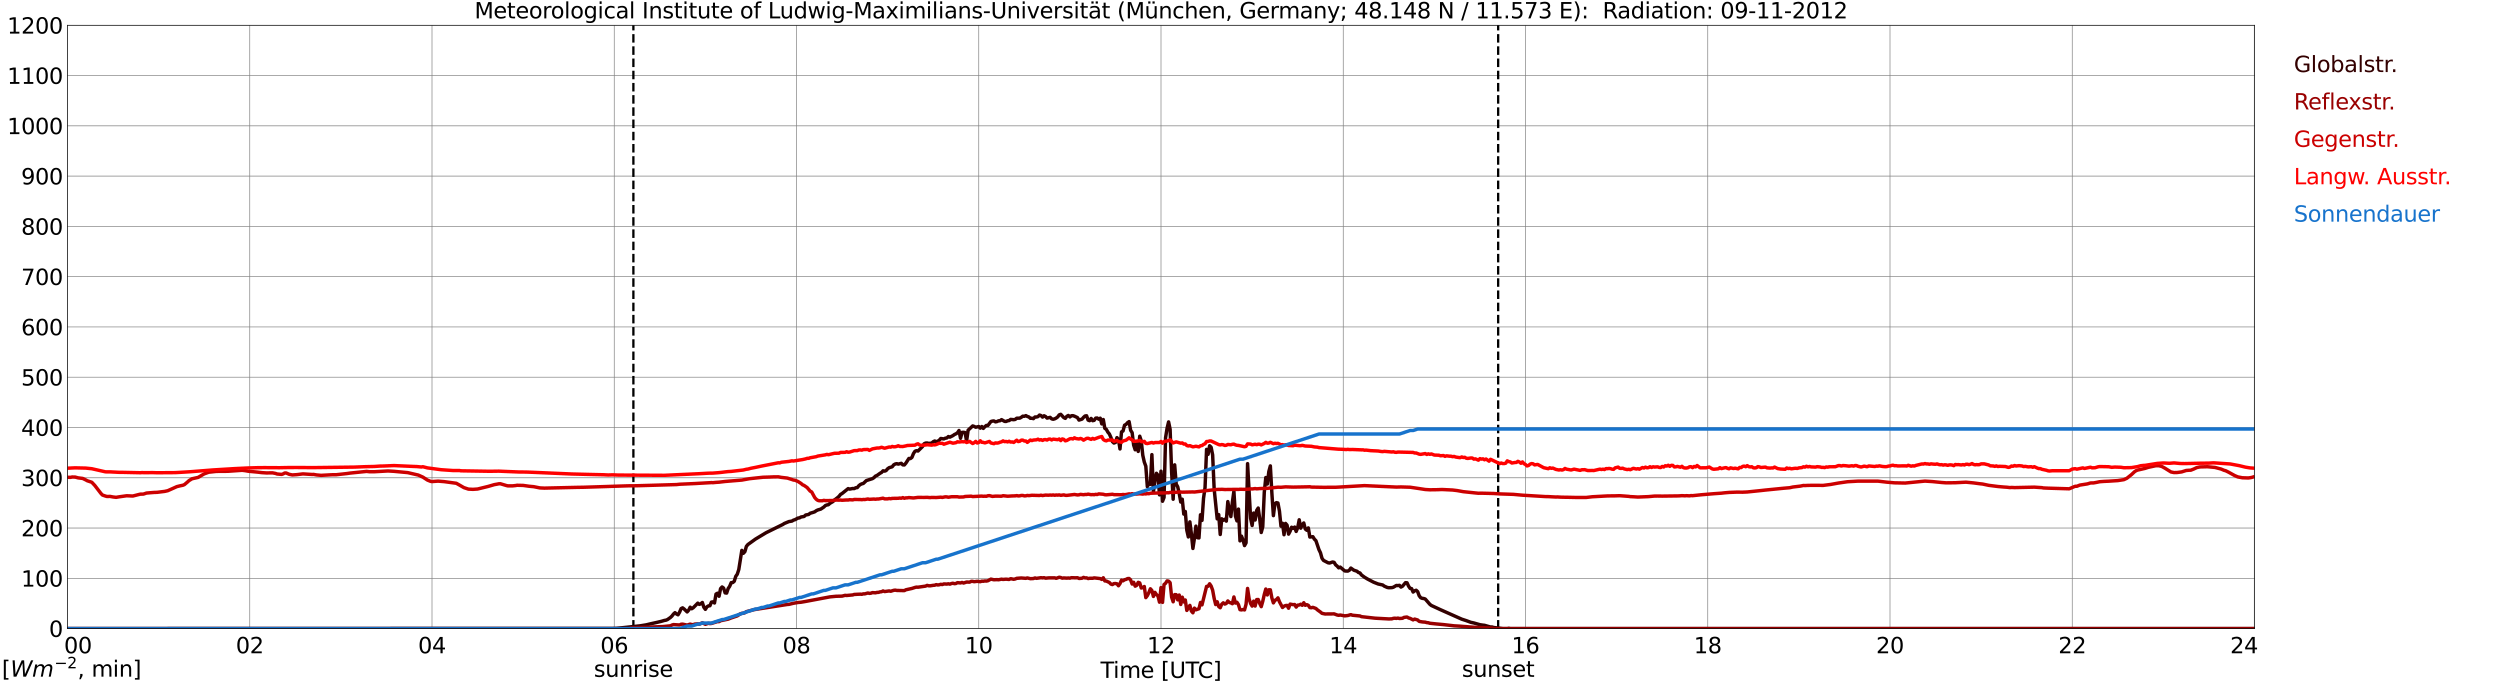 <?xml version="1.0" encoding="utf-8" standalone="no"?>
<!DOCTYPE svg PUBLIC "-//W3C//DTD SVG 1.1//EN"
  "http://www.w3.org/Graphics/SVG/1.1/DTD/svg11.dtd">
<svg xmlns:xlink="http://www.w3.org/1999/xlink" width="1085.4pt" height="296.64pt" viewBox="0 0 1085.4 296.64" xmlns="http://www.w3.org/2000/svg" version="1.1">
 <defs>
  <style type="text/css">*{stroke-linejoin: round; stroke-linecap: butt}</style>
 </defs>
 <g id="figure_1">
  <g id="patch_1">
   <path d="M 0 296.64 
L 1085.4 296.64 
L 1085.4 0 
L 0 0 
z
" style="fill: #ffffff"/>
  </g>
  <g id="axes_1">
   <g id="patch_2">
    <path d="M 29.306 272.909 
L 978.814 272.909 
L 978.814 10.976 
L 29.306 10.976 
z
" style="fill: #ffffff"/>
   </g>
   <g id="patch_3">
    <path d="M 978.814 272.909 
L 978.814 272.909 
L 978.814 10.976 
L 978.814 10.976 
z
" clip-path="url(#p9017d14083)" style="fill: #d3d3d3; opacity: 0.25; stroke: #d3d3d3; stroke-linejoin: miter"/>
   </g>
   <g id="matplotlib.axis_1">
    <g id="xtick_1">
     <g id="line2d_1">
      <path d="M 29.306 272.909 
L 29.306 10.976 
" clip-path="url(#p9017d14083)" style="fill: none; stroke: #808080; stroke-width: 0.3; stroke-linecap: square"/>
     </g>
     <g id="line2d_2"/>
     <g id="text_1">
      <!--    00 -->
      <g transform="translate(18.733 283.627) scale(0.095 -0.095)">
       <defs>
        <path id="DejaVuSans-20" transform="scale(0.016)"/>
        <path id="DejaVuSans-30" d="M 2034 4250 
Q 1547 4250 1301 3770 
Q 1056 3291 1056 2328 
Q 1056 1369 1301 889 
Q 1547 409 2034 409 
Q 2525 409 2770 889 
Q 3016 1369 3016 2328 
Q 3016 3291 2770 3770 
Q 2525 4250 2034 4250 
z
M 2034 4750 
Q 2819 4750 3233 4129 
Q 3647 3509 3647 2328 
Q 3647 1150 3233 529 
Q 2819 -91 2034 -91 
Q 1250 -91 836 529 
Q 422 1150 422 2328 
Q 422 3509 836 4129 
Q 1250 4750 2034 4750 
z
" transform="scale(0.016)"/>
       </defs>
       <use xlink:href="#DejaVuSans-20"/>
       <use xlink:href="#DejaVuSans-20" transform="translate(31.787 0)"/>
       <use xlink:href="#DejaVuSans-20" transform="translate(63.574 0)"/>
       <use xlink:href="#DejaVuSans-30" transform="translate(95.361 0)"/>
       <use xlink:href="#DejaVuSans-30" transform="translate(158.984 0)"/>
      </g>
     </g>
    </g>
    <g id="xtick_2">
     <g id="line2d_3">
      <path d="M 108.431 272.909 
L 108.431 10.976 
" clip-path="url(#p9017d14083)" style="fill: none; stroke: #808080; stroke-width: 0.3; stroke-linecap: square"/>
     </g>
     <g id="line2d_4"/>
     <g id="text_2">
      <!-- 02 -->
      <g transform="translate(102.387 283.627) scale(0.095 -0.095)">
       <defs>
        <path id="DejaVuSans-32" d="M 1228 531 
L 3431 531 
L 3431 0 
L 469 0 
L 469 531 
Q 828 903 1448 1529 
Q 2069 2156 2228 2338 
Q 2531 2678 2651 2914 
Q 2772 3150 2772 3378 
Q 2772 3750 2511 3984 
Q 2250 4219 1831 4219 
Q 1534 4219 1204 4116 
Q 875 4013 500 3803 
L 500 4441 
Q 881 4594 1212 4672 
Q 1544 4750 1819 4750 
Q 2544 4750 2975 4387 
Q 3406 4025 3406 3419 
Q 3406 3131 3298 2873 
Q 3191 2616 2906 2266 
Q 2828 2175 2409 1742 
Q 1991 1309 1228 531 
z
" transform="scale(0.016)"/>
       </defs>
       <use xlink:href="#DejaVuSans-30"/>
       <use xlink:href="#DejaVuSans-32" transform="translate(63.623 0)"/>
      </g>
     </g>
    </g>
    <g id="xtick_3">
     <g id="line2d_5">
      <path d="M 187.557 272.909 
L 187.557 10.976 
" clip-path="url(#p9017d14083)" style="fill: none; stroke: #808080; stroke-width: 0.3; stroke-linecap: square"/>
     </g>
     <g id="line2d_6"/>
     <g id="text_3">
      <!-- 04 -->
      <g transform="translate(181.513 283.627) scale(0.095 -0.095)">
       <defs>
        <path id="DejaVuSans-34" d="M 2419 4116 
L 825 1625 
L 2419 1625 
L 2419 4116 
z
M 2253 4666 
L 3047 4666 
L 3047 1625 
L 3713 1625 
L 3713 1100 
L 3047 1100 
L 3047 0 
L 2419 0 
L 2419 1100 
L 313 1100 
L 313 1709 
L 2253 4666 
z
" transform="scale(0.016)"/>
       </defs>
       <use xlink:href="#DejaVuSans-30"/>
       <use xlink:href="#DejaVuSans-34" transform="translate(63.623 0)"/>
      </g>
     </g>
    </g>
    <g id="xtick_4">
     <g id="line2d_7">
      <path d="M 266.683 272.909 
L 266.683 10.976 
" clip-path="url(#p9017d14083)" style="fill: none; stroke: #808080; stroke-width: 0.3; stroke-linecap: square"/>
     </g>
     <g id="line2d_8"/>
     <g id="text_4">
      <!-- 06 -->
      <g transform="translate(260.638 283.627) scale(0.095 -0.095)">
       <defs>
        <path id="DejaVuSans-36" d="M 2113 2584 
Q 1688 2584 1439 2293 
Q 1191 2003 1191 1497 
Q 1191 994 1439 701 
Q 1688 409 2113 409 
Q 2538 409 2786 701 
Q 3034 994 3034 1497 
Q 3034 2003 2786 2293 
Q 2538 2584 2113 2584 
z
M 3366 4563 
L 3366 3988 
Q 3128 4100 2886 4159 
Q 2644 4219 2406 4219 
Q 1781 4219 1451 3797 
Q 1122 3375 1075 2522 
Q 1259 2794 1537 2939 
Q 1816 3084 2150 3084 
Q 2853 3084 3261 2657 
Q 3669 2231 3669 1497 
Q 3669 778 3244 343 
Q 2819 -91 2113 -91 
Q 1303 -91 875 529 
Q 447 1150 447 2328 
Q 447 3434 972 4092 
Q 1497 4750 2381 4750 
Q 2619 4750 2861 4703 
Q 3103 4656 3366 4563 
z
" transform="scale(0.016)"/>
       </defs>
       <use xlink:href="#DejaVuSans-30"/>
       <use xlink:href="#DejaVuSans-36" transform="translate(63.623 0)"/>
      </g>
     </g>
    </g>
    <g id="xtick_5">
     <g id="line2d_9">
      <path d="M 345.808 272.909 
L 345.808 10.976 
" clip-path="url(#p9017d14083)" style="fill: none; stroke: #808080; stroke-width: 0.3; stroke-linecap: square"/>
     </g>
     <g id="line2d_10"/>
     <g id="text_5">
      <!-- 08 -->
      <g transform="translate(339.764 283.627) scale(0.095 -0.095)">
       <defs>
        <path id="DejaVuSans-38" d="M 2034 2216 
Q 1584 2216 1326 1975 
Q 1069 1734 1069 1313 
Q 1069 891 1326 650 
Q 1584 409 2034 409 
Q 2484 409 2743 651 
Q 3003 894 3003 1313 
Q 3003 1734 2745 1975 
Q 2488 2216 2034 2216 
z
M 1403 2484 
Q 997 2584 770 2862 
Q 544 3141 544 3541 
Q 544 4100 942 4425 
Q 1341 4750 2034 4750 
Q 2731 4750 3128 4425 
Q 3525 4100 3525 3541 
Q 3525 3141 3298 2862 
Q 3072 2584 2669 2484 
Q 3125 2378 3379 2068 
Q 3634 1759 3634 1313 
Q 3634 634 3220 271 
Q 2806 -91 2034 -91 
Q 1263 -91 848 271 
Q 434 634 434 1313 
Q 434 1759 690 2068 
Q 947 2378 1403 2484 
z
M 1172 3481 
Q 1172 3119 1398 2916 
Q 1625 2713 2034 2713 
Q 2441 2713 2670 2916 
Q 2900 3119 2900 3481 
Q 2900 3844 2670 4047 
Q 2441 4250 2034 4250 
Q 1625 4250 1398 4047 
Q 1172 3844 1172 3481 
z
" transform="scale(0.016)"/>
       </defs>
       <use xlink:href="#DejaVuSans-30"/>
       <use xlink:href="#DejaVuSans-38" transform="translate(63.623 0)"/>
      </g>
     </g>
    </g>
    <g id="xtick_6">
     <g id="line2d_11">
      <path d="M 424.934 272.909 
L 424.934 10.976 
" clip-path="url(#p9017d14083)" style="fill: none; stroke: #808080; stroke-width: 0.3; stroke-linecap: square"/>
     </g>
     <g id="line2d_12"/>
     <g id="text_6">
      <!-- 10 -->
      <g transform="translate(418.89 283.627) scale(0.095 -0.095)">
       <defs>
        <path id="DejaVuSans-31" d="M 794 531 
L 1825 531 
L 1825 4091 
L 703 3866 
L 703 4441 
L 1819 4666 
L 2450 4666 
L 2450 531 
L 3481 531 
L 3481 0 
L 794 0 
L 794 531 
z
" transform="scale(0.016)"/>
       </defs>
       <use xlink:href="#DejaVuSans-31"/>
       <use xlink:href="#DejaVuSans-30" transform="translate(63.623 0)"/>
      </g>
     </g>
    </g>
    <g id="xtick_7">
     <g id="line2d_13">
      <path d="M 504.06 272.909 
L 504.06 10.976 
" clip-path="url(#p9017d14083)" style="fill: none; stroke: #808080; stroke-width: 0.3; stroke-linecap: square"/>
     </g>
     <g id="line2d_14"/>
     <g id="text_7">
      <!-- 12 -->
      <g transform="translate(498.015 283.627) scale(0.095 -0.095)">
       <use xlink:href="#DejaVuSans-31"/>
       <use xlink:href="#DejaVuSans-32" transform="translate(63.623 0)"/>
      </g>
     </g>
    </g>
    <g id="xtick_8">
     <g id="line2d_15">
      <path d="M 583.185 272.909 
L 583.185 10.976 
" clip-path="url(#p9017d14083)" style="fill: none; stroke: #808080; stroke-width: 0.3; stroke-linecap: square"/>
     </g>
     <g id="line2d_16"/>
     <g id="text_8">
      <!-- 14 -->
      <g transform="translate(577.141 283.627) scale(0.095 -0.095)">
       <use xlink:href="#DejaVuSans-31"/>
       <use xlink:href="#DejaVuSans-34" transform="translate(63.623 0)"/>
      </g>
     </g>
    </g>
    <g id="xtick_9">
     <g id="line2d_17">
      <path d="M 662.311 272.909 
L 662.311 10.976 
" clip-path="url(#p9017d14083)" style="fill: none; stroke: #808080; stroke-width: 0.3; stroke-linecap: square"/>
     </g>
     <g id="line2d_18"/>
     <g id="text_9">
      <!-- 16 -->
      <g transform="translate(656.267 283.627) scale(0.095 -0.095)">
       <use xlink:href="#DejaVuSans-31"/>
       <use xlink:href="#DejaVuSans-36" transform="translate(63.623 0)"/>
      </g>
     </g>
    </g>
    <g id="xtick_10">
     <g id="line2d_19">
      <path d="M 741.437 272.909 
L 741.437 10.976 
" clip-path="url(#p9017d14083)" style="fill: none; stroke: #808080; stroke-width: 0.3; stroke-linecap: square"/>
     </g>
     <g id="line2d_20"/>
     <g id="text_10">
      <!-- 18 -->
      <g transform="translate(735.392 283.627) scale(0.095 -0.095)">
       <use xlink:href="#DejaVuSans-31"/>
       <use xlink:href="#DejaVuSans-38" transform="translate(63.623 0)"/>
      </g>
     </g>
    </g>
    <g id="xtick_11">
     <g id="line2d_21">
      <path d="M 820.562 272.909 
L 820.562 10.976 
" clip-path="url(#p9017d14083)" style="fill: none; stroke: #808080; stroke-width: 0.3; stroke-linecap: square"/>
     </g>
     <g id="line2d_22"/>
     <g id="text_11">
      <!-- 20 -->
      <g transform="translate(814.518 283.627) scale(0.095 -0.095)">
       <use xlink:href="#DejaVuSans-32"/>
       <use xlink:href="#DejaVuSans-30" transform="translate(63.623 0)"/>
      </g>
     </g>
    </g>
    <g id="xtick_12">
     <g id="line2d_23">
      <path d="M 899.688 272.909 
L 899.688 10.976 
" clip-path="url(#p9017d14083)" style="fill: none; stroke: #808080; stroke-width: 0.3; stroke-linecap: square"/>
     </g>
     <g id="line2d_24"/>
     <g id="text_12">
      <!-- 22 -->
      <g transform="translate(893.644 283.627) scale(0.095 -0.095)">
       <use xlink:href="#DejaVuSans-32"/>
       <use xlink:href="#DejaVuSans-32" transform="translate(63.623 0)"/>
      </g>
     </g>
    </g>
    <g id="xtick_13">
     <g id="line2d_25">
      <path d="M 978.814 272.909 
L 978.814 10.976 
" clip-path="url(#p9017d14083)" style="fill: none; stroke: #808080; stroke-width: 0.3; stroke-linecap: square"/>
     </g>
     <g id="line2d_26"/>
     <g id="text_13">
      <!-- 24    -->
      <g transform="translate(968.241 283.627) scale(0.095 -0.095)">
       <use xlink:href="#DejaVuSans-32"/>
       <use xlink:href="#DejaVuSans-34" transform="translate(63.623 0)"/>
       <use xlink:href="#DejaVuSans-20" transform="translate(127.246 0)"/>
       <use xlink:href="#DejaVuSans-20" transform="translate(159.033 0)"/>
       <use xlink:href="#DejaVuSans-20" transform="translate(190.82 0)"/>
      </g>
     </g>
    </g>
    <g id="text_14">
     <!-- Time [UTC] -->
     <g transform="translate(477.806 294.322) scale(0.095 -0.095)">
      <defs>
       <path id="DejaVuSans-54" d="M -19 4666 
L 3928 4666 
L 3928 4134 
L 2272 4134 
L 2272 0 
L 1638 0 
L 1638 4134 
L -19 4134 
L -19 4666 
z
" transform="scale(0.016)"/>
       <path id="DejaVuSans-69" d="M 603 3500 
L 1178 3500 
L 1178 0 
L 603 0 
L 603 3500 
z
M 603 4863 
L 1178 4863 
L 1178 4134 
L 603 4134 
L 603 4863 
z
" transform="scale(0.016)"/>
       <path id="DejaVuSans-6d" d="M 3328 2828 
Q 3544 3216 3844 3400 
Q 4144 3584 4550 3584 
Q 5097 3584 5394 3201 
Q 5691 2819 5691 2113 
L 5691 0 
L 5113 0 
L 5113 2094 
Q 5113 2597 4934 2840 
Q 4756 3084 4391 3084 
Q 3944 3084 3684 2787 
Q 3425 2491 3425 1978 
L 3425 0 
L 2847 0 
L 2847 2094 
Q 2847 2600 2669 2842 
Q 2491 3084 2119 3084 
Q 1678 3084 1418 2786 
Q 1159 2488 1159 1978 
L 1159 0 
L 581 0 
L 581 3500 
L 1159 3500 
L 1159 2956 
Q 1356 3278 1631 3431 
Q 1906 3584 2284 3584 
Q 2666 3584 2933 3390 
Q 3200 3197 3328 2828 
z
" transform="scale(0.016)"/>
       <path id="DejaVuSans-65" d="M 3597 1894 
L 3597 1613 
L 953 1613 
Q 991 1019 1311 708 
Q 1631 397 2203 397 
Q 2534 397 2845 478 
Q 3156 559 3463 722 
L 3463 178 
Q 3153 47 2828 -22 
Q 2503 -91 2169 -91 
Q 1331 -91 842 396 
Q 353 884 353 1716 
Q 353 2575 817 3079 
Q 1281 3584 2069 3584 
Q 2775 3584 3186 3129 
Q 3597 2675 3597 1894 
z
M 3022 2063 
Q 3016 2534 2758 2815 
Q 2500 3097 2075 3097 
Q 1594 3097 1305 2825 
Q 1016 2553 972 2059 
L 3022 2063 
z
" transform="scale(0.016)"/>
       <path id="DejaVuSans-5b" d="M 550 4863 
L 1875 4863 
L 1875 4416 
L 1125 4416 
L 1125 -397 
L 1875 -397 
L 1875 -844 
L 550 -844 
L 550 4863 
z
" transform="scale(0.016)"/>
       <path id="DejaVuSans-55" d="M 556 4666 
L 1191 4666 
L 1191 1831 
Q 1191 1081 1462 751 
Q 1734 422 2344 422 
Q 2950 422 3222 751 
Q 3494 1081 3494 1831 
L 3494 4666 
L 4128 4666 
L 4128 1753 
Q 4128 841 3676 375 
Q 3225 -91 2344 -91 
Q 1459 -91 1007 375 
Q 556 841 556 1753 
L 556 4666 
z
" transform="scale(0.016)"/>
       <path id="DejaVuSans-43" d="M 4122 4306 
L 4122 3641 
Q 3803 3938 3442 4084 
Q 3081 4231 2675 4231 
Q 1875 4231 1450 3742 
Q 1025 3253 1025 2328 
Q 1025 1406 1450 917 
Q 1875 428 2675 428 
Q 3081 428 3442 575 
Q 3803 722 4122 1019 
L 4122 359 
Q 3791 134 3420 21 
Q 3050 -91 2638 -91 
Q 1578 -91 968 557 
Q 359 1206 359 2328 
Q 359 3453 968 4101 
Q 1578 4750 2638 4750 
Q 3056 4750 3426 4639 
Q 3797 4528 4122 4306 
z
" transform="scale(0.016)"/>
       <path id="DejaVuSans-5d" d="M 1947 4863 
L 1947 -844 
L 622 -844 
L 622 -397 
L 1369 -397 
L 1369 4416 
L 622 4416 
L 622 4863 
L 1947 4863 
z
" transform="scale(0.016)"/>
      </defs>
      <use xlink:href="#DejaVuSans-54"/>
      <use xlink:href="#DejaVuSans-69" transform="translate(57.959 0)"/>
      <use xlink:href="#DejaVuSans-6d" transform="translate(85.742 0)"/>
      <use xlink:href="#DejaVuSans-65" transform="translate(183.154 0)"/>
      <use xlink:href="#DejaVuSans-20" transform="translate(244.678 0)"/>
      <use xlink:href="#DejaVuSans-5b" transform="translate(276.465 0)"/>
      <use xlink:href="#DejaVuSans-55" transform="translate(315.479 0)"/>
      <use xlink:href="#DejaVuSans-54" transform="translate(388.672 0)"/>
      <use xlink:href="#DejaVuSans-43" transform="translate(443.881 0)"/>
      <use xlink:href="#DejaVuSans-5d" transform="translate(513.705 0)"/>
     </g>
    </g>
   </g>
   <g id="matplotlib.axis_2">
    <g id="ytick_1">
     <g id="line2d_27">
      <path d="M 29.306 272.909 
L 978.814 272.909 
" clip-path="url(#p9017d14083)" style="fill: none; stroke: #808080; stroke-width: 0.3; stroke-linecap: square"/>
     </g>
     <g id="line2d_28"/>
     <g id="text_15">
      <!-- 0 -->
      <g transform="translate(21.261 276.518) scale(0.095 -0.095)">
       <use xlink:href="#DejaVuSans-30"/>
      </g>
     </g>
    </g>
    <g id="ytick_2">
     <g id="line2d_29">
      <path d="M 29.306 251.081 
L 978.814 251.081 
" clip-path="url(#p9017d14083)" style="fill: none; stroke: #808080; stroke-width: 0.3; stroke-linecap: square"/>
     </g>
     <g id="line2d_30"/>
     <g id="text_16">
      <!-- 100 -->
      <g transform="translate(9.173 254.69) scale(0.095 -0.095)">
       <use xlink:href="#DejaVuSans-31"/>
       <use xlink:href="#DejaVuSans-30" transform="translate(63.623 0)"/>
       <use xlink:href="#DejaVuSans-30" transform="translate(127.246 0)"/>
      </g>
     </g>
    </g>
    <g id="ytick_3">
     <g id="line2d_31">
      <path d="M 29.306 229.253 
L 978.814 229.253 
" clip-path="url(#p9017d14083)" style="fill: none; stroke: #808080; stroke-width: 0.3; stroke-linecap: square"/>
     </g>
     <g id="line2d_32"/>
     <g id="text_17">
      <!-- 200 -->
      <g transform="translate(9.173 232.863) scale(0.095 -0.095)">
       <use xlink:href="#DejaVuSans-32"/>
       <use xlink:href="#DejaVuSans-30" transform="translate(63.623 0)"/>
       <use xlink:href="#DejaVuSans-30" transform="translate(127.246 0)"/>
      </g>
     </g>
    </g>
    <g id="ytick_4">
     <g id="line2d_33">
      <path d="M 29.306 207.426 
L 978.814 207.426 
" clip-path="url(#p9017d14083)" style="fill: none; stroke: #808080; stroke-width: 0.3; stroke-linecap: square"/>
     </g>
     <g id="line2d_34"/>
     <g id="text_18">
      <!-- 300 -->
      <g transform="translate(9.173 211.035) scale(0.095 -0.095)">
       <defs>
        <path id="DejaVuSans-33" d="M 2597 2516 
Q 3050 2419 3304 2112 
Q 3559 1806 3559 1356 
Q 3559 666 3084 287 
Q 2609 -91 1734 -91 
Q 1441 -91 1130 -33 
Q 819 25 488 141 
L 488 750 
Q 750 597 1062 519 
Q 1375 441 1716 441 
Q 2309 441 2620 675 
Q 2931 909 2931 1356 
Q 2931 1769 2642 2001 
Q 2353 2234 1838 2234 
L 1294 2234 
L 1294 2753 
L 1863 2753 
Q 2328 2753 2575 2939 
Q 2822 3125 2822 3475 
Q 2822 3834 2567 4026 
Q 2313 4219 1838 4219 
Q 1578 4219 1281 4162 
Q 984 4106 628 3988 
L 628 4550 
Q 988 4650 1302 4700 
Q 1616 4750 1894 4750 
Q 2613 4750 3031 4423 
Q 3450 4097 3450 3541 
Q 3450 3153 3228 2886 
Q 3006 2619 2597 2516 
z
" transform="scale(0.016)"/>
       </defs>
       <use xlink:href="#DejaVuSans-33"/>
       <use xlink:href="#DejaVuSans-30" transform="translate(63.623 0)"/>
       <use xlink:href="#DejaVuSans-30" transform="translate(127.246 0)"/>
      </g>
     </g>
    </g>
    <g id="ytick_5">
     <g id="line2d_35">
      <path d="M 29.306 185.598 
L 978.814 185.598 
" clip-path="url(#p9017d14083)" style="fill: none; stroke: #808080; stroke-width: 0.3; stroke-linecap: square"/>
     </g>
     <g id="line2d_36"/>
     <g id="text_19">
      <!-- 400 -->
      <g transform="translate(9.173 189.207) scale(0.095 -0.095)">
       <use xlink:href="#DejaVuSans-34"/>
       <use xlink:href="#DejaVuSans-30" transform="translate(63.623 0)"/>
       <use xlink:href="#DejaVuSans-30" transform="translate(127.246 0)"/>
      </g>
     </g>
    </g>
    <g id="ytick_6">
     <g id="line2d_37">
      <path d="M 29.306 163.77 
L 978.814 163.77 
" clip-path="url(#p9017d14083)" style="fill: none; stroke: #808080; stroke-width: 0.3; stroke-linecap: square"/>
     </g>
     <g id="line2d_38"/>
     <g id="text_20">
      <!-- 500 -->
      <g transform="translate(9.173 167.379) scale(0.095 -0.095)">
       <defs>
        <path id="DejaVuSans-35" d="M 691 4666 
L 3169 4666 
L 3169 4134 
L 1269 4134 
L 1269 2991 
Q 1406 3038 1543 3061 
Q 1681 3084 1819 3084 
Q 2600 3084 3056 2656 
Q 3513 2228 3513 1497 
Q 3513 744 3044 326 
Q 2575 -91 1722 -91 
Q 1428 -91 1123 -41 
Q 819 9 494 109 
L 494 744 
Q 775 591 1075 516 
Q 1375 441 1709 441 
Q 2250 441 2565 725 
Q 2881 1009 2881 1497 
Q 2881 1984 2565 2268 
Q 2250 2553 1709 2553 
Q 1456 2553 1204 2497 
Q 953 2441 691 2322 
L 691 4666 
z
" transform="scale(0.016)"/>
       </defs>
       <use xlink:href="#DejaVuSans-35"/>
       <use xlink:href="#DejaVuSans-30" transform="translate(63.623 0)"/>
       <use xlink:href="#DejaVuSans-30" transform="translate(127.246 0)"/>
      </g>
     </g>
    </g>
    <g id="ytick_7">
     <g id="line2d_39">
      <path d="M 29.306 141.942 
L 978.814 141.942 
" clip-path="url(#p9017d14083)" style="fill: none; stroke: #808080; stroke-width: 0.3; stroke-linecap: square"/>
     </g>
     <g id="line2d_40"/>
     <g id="text_21">
      <!-- 600 -->
      <g transform="translate(9.173 145.551) scale(0.095 -0.095)">
       <use xlink:href="#DejaVuSans-36"/>
       <use xlink:href="#DejaVuSans-30" transform="translate(63.623 0)"/>
       <use xlink:href="#DejaVuSans-30" transform="translate(127.246 0)"/>
      </g>
     </g>
    </g>
    <g id="ytick_8">
     <g id="line2d_41">
      <path d="M 29.306 120.114 
L 978.814 120.114 
" clip-path="url(#p9017d14083)" style="fill: none; stroke: #808080; stroke-width: 0.3; stroke-linecap: square"/>
     </g>
     <g id="line2d_42"/>
     <g id="text_22">
      <!-- 700 -->
      <g transform="translate(9.173 123.724) scale(0.095 -0.095)">
       <defs>
        <path id="DejaVuSans-37" d="M 525 4666 
L 3525 4666 
L 3525 4397 
L 1831 0 
L 1172 0 
L 2766 4134 
L 525 4134 
L 525 4666 
z
" transform="scale(0.016)"/>
       </defs>
       <use xlink:href="#DejaVuSans-37"/>
       <use xlink:href="#DejaVuSans-30" transform="translate(63.623 0)"/>
       <use xlink:href="#DejaVuSans-30" transform="translate(127.246 0)"/>
      </g>
     </g>
    </g>
    <g id="ytick_9">
     <g id="line2d_43">
      <path d="M 29.306 98.287 
L 978.814 98.287 
" clip-path="url(#p9017d14083)" style="fill: none; stroke: #808080; stroke-width: 0.3; stroke-linecap: square"/>
     </g>
     <g id="line2d_44"/>
     <g id="text_23">
      <!-- 800 -->
      <g transform="translate(9.173 101.896) scale(0.095 -0.095)">
       <use xlink:href="#DejaVuSans-38"/>
       <use xlink:href="#DejaVuSans-30" transform="translate(63.623 0)"/>
       <use xlink:href="#DejaVuSans-30" transform="translate(127.246 0)"/>
      </g>
     </g>
    </g>
    <g id="ytick_10">
     <g id="line2d_45">
      <path d="M 29.306 76.459 
L 978.814 76.459 
" clip-path="url(#p9017d14083)" style="fill: none; stroke: #808080; stroke-width: 0.3; stroke-linecap: square"/>
     </g>
     <g id="line2d_46"/>
     <g id="text_24">
      <!-- 900 -->
      <g transform="translate(9.173 80.068) scale(0.095 -0.095)">
       <defs>
        <path id="DejaVuSans-39" d="M 703 97 
L 703 672 
Q 941 559 1184 500 
Q 1428 441 1663 441 
Q 2288 441 2617 861 
Q 2947 1281 2994 2138 
Q 2813 1869 2534 1725 
Q 2256 1581 1919 1581 
Q 1219 1581 811 2004 
Q 403 2428 403 3163 
Q 403 3881 828 4315 
Q 1253 4750 1959 4750 
Q 2769 4750 3195 4129 
Q 3622 3509 3622 2328 
Q 3622 1225 3098 567 
Q 2575 -91 1691 -91 
Q 1453 -91 1209 -44 
Q 966 3 703 97 
z
M 1959 2075 
Q 2384 2075 2632 2365 
Q 2881 2656 2881 3163 
Q 2881 3666 2632 3958 
Q 2384 4250 1959 4250 
Q 1534 4250 1286 3958 
Q 1038 3666 1038 3163 
Q 1038 2656 1286 2365 
Q 1534 2075 1959 2075 
z
" transform="scale(0.016)"/>
       </defs>
       <use xlink:href="#DejaVuSans-39"/>
       <use xlink:href="#DejaVuSans-30" transform="translate(63.623 0)"/>
       <use xlink:href="#DejaVuSans-30" transform="translate(127.246 0)"/>
      </g>
     </g>
    </g>
    <g id="ytick_11">
     <g id="line2d_47">
      <path d="M 29.306 54.631 
L 978.814 54.631 
" clip-path="url(#p9017d14083)" style="fill: none; stroke: #808080; stroke-width: 0.3; stroke-linecap: square"/>
     </g>
     <g id="line2d_48"/>
     <g id="text_25">
      <!-- 1000 -->
      <g transform="translate(3.128 58.24) scale(0.095 -0.095)">
       <use xlink:href="#DejaVuSans-31"/>
       <use xlink:href="#DejaVuSans-30" transform="translate(63.623 0)"/>
       <use xlink:href="#DejaVuSans-30" transform="translate(127.246 0)"/>
       <use xlink:href="#DejaVuSans-30" transform="translate(190.869 0)"/>
      </g>
     </g>
    </g>
    <g id="ytick_12">
     <g id="line2d_49">
      <path d="M 29.306 32.803 
L 978.814 32.803 
" clip-path="url(#p9017d14083)" style="fill: none; stroke: #808080; stroke-width: 0.3; stroke-linecap: square"/>
     </g>
     <g id="line2d_50"/>
     <g id="text_26">
      <!-- 1100 -->
      <g transform="translate(3.128 36.413) scale(0.095 -0.095)">
       <use xlink:href="#DejaVuSans-31"/>
       <use xlink:href="#DejaVuSans-31" transform="translate(63.623 0)"/>
       <use xlink:href="#DejaVuSans-30" transform="translate(127.246 0)"/>
       <use xlink:href="#DejaVuSans-30" transform="translate(190.869 0)"/>
      </g>
     </g>
    </g>
    <g id="ytick_13">
     <g id="line2d_51">
      <path d="M 29.306 10.976 
L 978.814 10.976 
" clip-path="url(#p9017d14083)" style="fill: none; stroke: #808080; stroke-width: 0.3; stroke-linecap: square"/>
     </g>
     <g id="line2d_52"/>
     <g id="text_27">
      <!-- 1200 -->
      <g transform="translate(3.128 14.585) scale(0.095 -0.095)">
       <use xlink:href="#DejaVuSans-31"/>
       <use xlink:href="#DejaVuSans-32" transform="translate(63.623 0)"/>
       <use xlink:href="#DejaVuSans-30" transform="translate(127.246 0)"/>
       <use xlink:href="#DejaVuSans-30" transform="translate(190.869 0)"/>
      </g>
     </g>
    </g>
   </g>
   <g id="line2d_53">
    <path d="M 274.991 272.909 
L 274.991 10.976 
" clip-path="url(#p9017d14083)" style="fill: none; stroke-dasharray: 3.7,1.6; stroke-dashoffset: 0; stroke: #000000"/>
   </g>
   <g id="line2d_54">
    <path d="M 650.442 272.909 
L 650.442 10.976 
" clip-path="url(#p9017d14083)" style="fill: none; stroke-dasharray: 3.7,1.6; stroke-dashoffset: 0; stroke: #000000"/>
   </g>
   <g id="line2d_55">
    <path d="M 29.306 272.909 
L 267.342 272.837 
L 277.892 271.717 
L 280.53 271.287 
L 282.508 270.813 
L 285.145 270.233 
L 287.124 269.759 
L 288.442 269.371 
L 289.102 269.264 
L 289.761 269.006 
L 291.08 268.08 
L 291.739 267.456 
L 292.399 266.594 
L 293.058 265.992 
L 293.717 266.572 
L 294.377 266.917 
L 295.036 265.797 
L 295.696 264.248 
L 296.355 263.905 
L 297.014 264.398 
L 298.333 265.669 
L 298.992 264.915 
L 299.652 263.623 
L 300.311 264.291 
L 300.971 263.861 
L 302.949 261.86 
L 303.608 262.397 
L 304.267 262.139 
L 304.927 261.578 
L 305.586 263.645 
L 306.246 264.549 
L 306.905 263.473 
L 307.564 263.064 
L 308.224 262.977 
L 308.883 261.408 
L 309.543 261.299 
L 310.202 261.794 
L 310.861 257.92 
L 311.521 257.553 
L 312.18 258.867 
L 312.839 255.551 
L 313.499 254.842 
L 314.158 255.316 
L 314.818 257.402 
L 315.477 257.49 
L 316.136 255.53 
L 316.796 254.541 
L 317.455 252.969 
L 318.114 252.925 
L 318.774 252.386 
L 319.433 250.234 
L 320.093 249.287 
L 320.752 247.263 
L 322.071 238.956 
L 322.73 240.224 
L 323.39 239.515 
L 324.049 237.212 
L 324.708 236.415 
L 328.005 234.047 
L 332.621 231.27 
L 339.874 227.697 
L 340.533 227.267 
L 342.512 226.448 
L 343.83 226.232 
L 344.49 225.824 
L 345.149 225.63 
L 346.468 224.92 
L 347.127 224.833 
L 347.787 224.447 
L 349.105 224.231 
L 349.765 223.606 
L 351.083 223.349 
L 351.743 222.832 
L 353.062 222.443 
L 353.721 222.207 
L 354.38 221.734 
L 355.04 221.411 
L 356.359 221.024 
L 357.677 220.14 
L 358.337 219.494 
L 358.996 219.237 
L 359.655 219.13 
L 360.315 218.527 
L 361.634 217.752 
L 362.293 217.084 
L 363.612 216.071 
L 364.271 215.491 
L 364.93 214.651 
L 365.59 214.264 
L 368.227 212.134 
L 368.887 212.348 
L 370.206 212.09 
L 370.865 212.134 
L 371.524 211.767 
L 372.184 211.702 
L 372.843 210.905 
L 373.502 210.368 
L 374.162 210.067 
L 374.821 209.894 
L 376.14 208.646 
L 378.777 207.805 
L 379.437 207.375 
L 380.096 206.707 
L 380.756 206.428 
L 382.074 205.481 
L 382.734 205.116 
L 383.393 204.405 
L 384.053 204.555 
L 384.712 204.298 
L 385.371 203.523 
L 386.031 203.049 
L 387.349 202.661 
L 388.009 201.822 
L 388.668 201.456 
L 389.328 201.305 
L 389.987 201.499 
L 391.306 201.154 
L 391.965 201.822 
L 392.624 201.864 
L 393.284 201.089 
L 394.603 199.046 
L 395.262 199.087 
L 395.921 198.592 
L 396.581 196.935 
L 397.24 195.924 
L 397.899 195.665 
L 398.559 195.815 
L 400.537 193.857 
L 401.196 192.672 
L 401.856 192.371 
L 402.515 192.329 
L 403.175 192.5 
L 404.493 192.393 
L 405.153 191.79 
L 405.812 191.467 
L 406.471 191.747 
L 407.131 191.555 
L 407.79 191.122 
L 408.45 190.369 
L 409.768 190.564 
L 410.428 190.241 
L 411.087 190.155 
L 411.746 189.531 
L 412.406 189.789 
L 413.725 189.121 
L 414.384 188.647 
L 415.043 188.346 
L 415.703 187.894 
L 416.362 186.903 
L 417.022 190.284 
L 417.681 187.722 
L 418.34 187.678 
L 419 187.809 
L 419.659 191.511 
L 420.318 186.774 
L 421.637 185.548 
L 422.297 184.923 
L 422.956 185.139 
L 423.615 185.484 
L 424.934 185.181 
L 425.593 185.892 
L 426.253 185.181 
L 426.912 185.999 
L 427.572 185.268 
L 428.231 184.707 
L 428.89 184.751 
L 430.209 183.007 
L 430.869 182.815 
L 431.528 182.749 
L 432.187 183.157 
L 432.847 183.029 
L 433.506 182.706 
L 434.165 182.684 
L 434.825 182.19 
L 436.144 182.944 
L 436.803 182.987 
L 437.462 182.684 
L 438.122 182.599 
L 438.781 182.081 
L 440.1 182.21 
L 440.759 182.103 
L 441.419 181.566 
L 442.737 181.544 
L 443.397 181.178 
L 444.056 180.682 
L 444.716 180.748 
L 445.375 180.446 
L 446.034 180.811 
L 446.694 181.027 
L 447.353 181.608 
L 448.012 181.586 
L 448.672 181.758 
L 449.331 181.049 
L 449.991 181.049 
L 450.65 180.876 
L 451.309 180.208 
L 451.969 180.425 
L 452.628 181.093 
L 453.287 180.51 
L 453.947 180.855 
L 454.606 181.523 
L 455.925 181.199 
L 456.584 181.846 
L 457.244 182.018 
L 457.903 181.846 
L 458.563 181.501 
L 459.222 181.005 
L 459.881 180.102 
L 460.541 179.885 
L 461.859 181.306 
L 462.519 181.629 
L 463.178 180.748 
L 463.838 180.381 
L 464.497 181.005 
L 465.156 180.51 
L 465.816 180.468 
L 466.475 180.682 
L 467.794 181.306 
L 468.453 182.383 
L 469.772 181.974 
L 470.431 181.199 
L 471.091 180.597 
L 471.75 180.51 
L 472.409 182.383 
L 473.069 182.642 
L 473.728 181.673 
L 474.388 182.642 
L 475.047 182.492 
L 475.706 181.544 
L 476.366 181.479 
L 477.025 181.996 
L 477.685 181.566 
L 478.344 184.041 
L 479.003 182.147 
L 479.663 185.956 
L 480.322 186.41 
L 480.981 187.615 
L 481.641 188.411 
L 482.3 189.896 
L 482.96 191.725 
L 483.619 192.349 
L 484.278 192.092 
L 484.938 190.005 
L 485.597 190.843 
L 486.256 194.912 
L 486.916 187.508 
L 487.575 187.119 
L 488.235 184.6 
L 488.894 184.255 
L 489.553 183.502 
L 490.213 183.05 
L 490.872 186.818 
L 491.532 187.85 
L 492.191 193.255 
L 492.85 195.278 
L 493.51 192.652 
L 494.169 195.988 
L 494.828 189.381 
L 495.488 191.382 
L 496.147 197.645 
L 496.807 200.596 
L 497.466 202.403 
L 498.125 211.293 
L 498.785 209.872 
L 499.444 210.302 
L 500.103 197.387 
L 500.763 213.533 
L 501.422 208.774 
L 502.082 205.481 
L 502.741 206.343 
L 503.4 214.845 
L 504.06 204.577 
L 504.719 217.621 
L 505.379 215.986 
L 506.038 190.068 
L 506.697 185.936 
L 507.357 183.179 
L 508.016 186.388 
L 508.675 205.094 
L 509.335 216.739 
L 509.994 201.822 
L 510.654 210.152 
L 511.313 211.359 
L 511.972 214.264 
L 512.632 217.966 
L 513.291 216.739 
L 513.95 223.198 
L 514.61 222.078 
L 515.269 230.216 
L 515.929 233.121 
L 516.588 226.577 
L 517.247 231.744 
L 517.907 238.115 
L 518.566 233.767 
L 519.226 228.428 
L 519.885 233.444 
L 520.544 233.551 
L 521.204 223.499 
L 521.863 225.931 
L 522.522 216.353 
L 523.182 211.66 
L 523.841 195.106 
L 524.501 197.258 
L 525.16 193.534 
L 525.819 194.159 
L 526.479 197.516 
L 527.138 212.284 
L 528.457 225.263 
L 529.116 223.434 
L 529.776 232.045 
L 530.435 225.241 
L 531.094 225.887 
L 531.754 225.436 
L 532.413 226.254 
L 533.073 217.772 
L 533.732 221.561 
L 534.391 224.274 
L 535.051 217.988 
L 535.71 213.232 
L 536.369 224.036 
L 537.029 226.147 
L 537.688 221.024 
L 538.348 234.822 
L 539.007 232.776 
L 539.666 234.477 
L 540.326 236.867 
L 540.985 235.684 
L 541.644 201.305 
L 542.963 225.027 
L 543.623 228.149 
L 544.282 222.746 
L 544.941 225.759 
L 545.601 221.605 
L 546.26 220.57 
L 546.919 225.285 
L 547.579 231.183 
L 548.238 228.686 
L 548.898 213.725 
L 549.557 207.332 
L 550.216 210.152 
L 550.876 204.728 
L 551.535 202.274 
L 552.195 214.092 
L 552.854 223.864 
L 553.513 218.697 
L 554.173 218.226 
L 554.832 218.396 
L 555.491 221.928 
L 556.151 228.45 
L 556.81 227.18 
L 557.47 232.152 
L 558.129 227.245 
L 558.788 227.998 
L 559.448 231.894 
L 560.107 230.646 
L 560.766 228.902 
L 561.426 229.397 
L 562.085 228.836 
L 562.745 230.731 
L 563.404 229.118 
L 564.063 225.674 
L 564.723 229.31 
L 565.382 227.782 
L 566.042 227.051 
L 566.701 229.677 
L 567.36 230.216 
L 568.02 229.203 
L 568.679 233.165 
L 569.998 233.014 
L 570.657 234.09 
L 571.317 234.736 
L 572.635 238.633 
L 573.295 239.988 
L 573.954 242.378 
L 574.613 243.304 
L 576.592 244.336 
L 577.251 244.443 
L 578.57 243.991 
L 579.229 244.164 
L 579.889 245.24 
L 580.548 245.779 
L 581.207 246.532 
L 581.867 246.209 
L 583.845 247.888 
L 585.164 247.953 
L 585.823 247.586 
L 586.482 246.639 
L 587.801 247.565 
L 589.12 247.997 
L 589.779 248.556 
L 590.439 248.75 
L 591.098 249.632 
L 592.417 250.601 
L 593.736 251.398 
L 596.373 252.775 
L 598.351 253.55 
L 600.329 253.98 
L 600.989 254.475 
L 602.307 255.056 
L 602.967 255.165 
L 604.286 255.121 
L 604.945 254.949 
L 606.264 254.174 
L 606.923 254.24 
L 607.582 254.13 
L 608.242 254.883 
L 608.901 254.519 
L 610.22 252.969 
L 610.879 253.032 
L 611.539 254.475 
L 612.198 255.444 
L 612.858 255.551 
L 613.517 257.038 
L 614.176 256.521 
L 614.836 256.263 
L 615.495 256.865 
L 616.154 258.651 
L 616.814 259.513 
L 617.473 259.771 
L 618.133 259.856 
L 618.792 260.072 
L 620.77 262.353 
L 621.429 262.87 
L 625.386 264.699 
L 634.617 268.812 
L 636.595 269.458 
L 638.573 270.189 
L 639.892 270.468 
L 642.53 271.224 
L 643.848 271.416 
L 644.508 271.481 
L 647.145 272.234 
L 647.805 272.212 
L 648.464 272.429 
L 652.42 272.902 
L 654.399 272.909 
L 655.058 272.795 
L 655.717 272.909 
L 978.154 272.909 
L 978.154 272.909 
" clip-path="url(#p9017d14083)" style="fill: none; stroke: #330000; stroke-width: 1.5; stroke-linecap: square"/>
   </g>
   <g id="line2d_56">
    <path d="M 29.306 272.909 
L 273.277 272.909 
L 273.936 272.573 
L 287.783 272.034 
L 291.08 271.71 
L 291.739 271.366 
L 292.399 271.173 
L 295.036 271.346 
L 295.696 271.023 
L 296.355 270.979 
L 298.333 271.387 
L 299.652 270.957 
L 300.311 271.173 
L 300.971 271.195 
L 301.63 270.957 
L 302.949 270.85 
L 303.608 271.001 
L 304.927 270.399 
L 306.246 271.045 
L 307.564 270.613 
L 308.224 270.741 
L 308.883 270.678 
L 311.521 269.859 
L 312.18 269.903 
L 312.839 269.495 
L 316.136 268.805 
L 317.455 268.288 
L 320.093 267.406 
L 321.411 266.502 
L 322.071 266.286 
L 322.73 266.243 
L 323.39 266.029 
L 324.049 265.555 
L 327.346 264.693 
L 341.852 262.434 
L 342.512 262.39 
L 344.49 261.916 
L 346.468 261.571 
L 347.787 261.465 
L 349.765 261.12 
L 360.315 259.14 
L 362.952 258.882 
L 365.59 258.817 
L 366.909 258.472 
L 367.568 258.537 
L 370.206 258.299 
L 370.865 258.086 
L 372.184 258.02 
L 373.502 257.957 
L 374.162 258.02 
L 374.821 257.826 
L 375.481 257.826 
L 376.799 257.461 
L 377.459 257.612 
L 378.118 257.546 
L 378.777 257.289 
L 380.096 257.374 
L 380.756 257.202 
L 381.415 257.18 
L 382.074 256.966 
L 382.734 256.9 
L 383.393 256.555 
L 384.053 256.837 
L 386.031 256.555 
L 386.69 256.708 
L 388.009 256.298 
L 388.668 256.213 
L 389.328 256.342 
L 392.624 256.427 
L 393.284 256.062 
L 395.921 255.479 
L 397.24 255.049 
L 397.899 254.899 
L 398.559 254.942 
L 401.856 254.469 
L 402.515 254.146 
L 403.175 254.318 
L 403.834 254.34 
L 405.153 254.124 
L 405.812 254.08 
L 406.471 253.823 
L 407.131 253.973 
L 407.79 253.888 
L 408.45 253.672 
L 409.109 253.801 
L 409.768 253.521 
L 411.087 253.587 
L 411.746 253.456 
L 412.406 253.628 
L 413.065 253.349 
L 413.725 253.22 
L 414.384 253.414 
L 415.043 253.327 
L 415.703 252.963 
L 417.022 253.091 
L 417.681 252.875 
L 418.34 253.133 
L 419.659 252.703 
L 420.978 252.746 
L 421.637 252.402 
L 422.297 252.402 
L 422.956 252.552 
L 424.275 252.38 
L 425.593 252.552 
L 426.253 252.316 
L 426.912 252.358 
L 427.572 252.229 
L 428.231 252.273 
L 428.89 252.144 
L 430.209 251.432 
L 431.528 251.714 
L 432.847 251.649 
L 433.506 251.714 
L 434.825 251.454 
L 435.484 251.563 
L 436.803 251.454 
L 438.122 251.583 
L 438.781 251.24 
L 440.1 251.498 
L 440.759 251.369 
L 441.419 251.09 
L 443.397 250.939 
L 445.375 251.09 
L 446.034 250.917 
L 447.353 251.24 
L 448.672 251.175 
L 449.331 250.917 
L 449.991 251.09 
L 451.969 250.808 
L 452.628 250.896 
L 453.287 250.808 
L 453.947 251.024 
L 455.266 250.896 
L 457.903 250.874 
L 458.563 251.09 
L 459.881 250.616 
L 460.541 250.745 
L 461.2 251.024 
L 461.859 250.917 
L 463.178 251.002 
L 463.838 250.939 
L 464.497 251.024 
L 465.156 250.808 
L 467.134 250.874 
L 467.794 250.808 
L 468.453 251.153 
L 469.772 251.046 
L 470.431 250.679 
L 471.091 250.917 
L 471.75 250.874 
L 472.409 251.197 
L 473.069 251.068 
L 474.388 251.068 
L 475.047 250.896 
L 477.685 251.197 
L 478.344 251.563 
L 479.003 250.852 
L 479.663 252.207 
L 480.322 252.273 
L 481.641 252.897 
L 482.3 253.587 
L 482.96 253.801 
L 483.619 253.371 
L 484.278 253.349 
L 484.938 253.456 
L 485.597 254.318 
L 486.256 253.371 
L 486.916 251.865 
L 487.575 252.166 
L 488.235 251.714 
L 488.894 251.542 
L 489.553 251.197 
L 490.213 251.153 
L 490.872 251.777 
L 491.532 253.565 
L 492.191 252.812 
L 492.85 254.491 
L 493.51 254.146 
L 494.169 252.832 
L 494.828 253.091 
L 495.488 255.287 
L 496.147 255.137 
L 496.807 254.641 
L 497.466 259.463 
L 498.125 258.601 
L 498.785 257.289 
L 499.444 255.63 
L 500.103 256.363 
L 500.763 258.946 
L 501.422 257.18 
L 502.082 258.127 
L 502.741 258.732 
L 503.4 261.443 
L 504.06 255.115 
L 504.719 261.53 
L 505.379 253.779 
L 506.038 253.242 
L 506.697 252.207 
L 507.357 252.295 
L 508.016 252.982 
L 508.675 259.269 
L 509.335 261.27 
L 509.994 258.149 
L 510.654 258.193 
L 511.313 260.432 
L 511.972 258.343 
L 512.632 262.434 
L 513.291 259.269 
L 513.95 261.336 
L 514.61 260.495 
L 515.269 265.016 
L 516.588 262.842 
L 517.247 265.276 
L 517.907 266.051 
L 518.566 264.027 
L 519.226 264.758 
L 520.544 264.285 
L 521.204 261.571 
L 521.863 262.606 
L 523.841 254.597 
L 524.501 254.532 
L 525.16 253.456 
L 525.819 254.425 
L 526.479 256.235 
L 527.138 259.786 
L 527.797 262.477 
L 528.457 261.27 
L 529.116 263.337 
L 529.776 263.855 
L 530.435 262.325 
L 531.094 261.722 
L 531.754 262.261 
L 532.413 262.004 
L 533.073 260.906 
L 533.732 261.571 
L 534.391 261.744 
L 535.051 262.111 
L 535.71 259.184 
L 536.369 261.831 
L 537.029 261.486 
L 537.688 262.519 
L 538.348 264.693 
L 539.007 264.802 
L 539.666 264.63 
L 540.326 264.802 
L 540.985 262.346 
L 541.644 255.479 
L 542.304 259.937 
L 542.963 262.023 
L 543.623 263.143 
L 544.282 260.991 
L 544.941 263.121 
L 545.601 260.323 
L 546.26 260.281 
L 546.919 262.023 
L 547.579 263.381 
L 548.238 261.076 
L 548.898 258.107 
L 549.557 255.739 
L 550.216 258.299 
L 550.876 256.062 
L 551.535 256.084 
L 552.195 259.614 
L 552.854 261.744 
L 553.513 260.646 
L 554.173 260.301 
L 554.832 259.57 
L 555.491 261.27 
L 556.81 263.746 
L 557.47 263.187 
L 558.129 262.907 
L 558.788 262.842 
L 559.448 264.069 
L 560.107 262.283 
L 561.426 262.519 
L 562.085 262.455 
L 562.745 263.573 
L 563.404 262.735 
L 564.063 262.669 
L 564.723 262.325 
L 565.382 262.798 
L 566.042 261.681 
L 566.701 262.798 
L 567.36 262.519 
L 568.02 262.82 
L 568.679 263.789 
L 569.338 263.855 
L 569.998 263.682 
L 571.317 264.178 
L 571.976 264.78 
L 573.295 265.727 
L 573.954 266.286 
L 575.273 266.566 
L 579.229 266.524 
L 580.548 267.017 
L 581.207 267.148 
L 581.867 267.017 
L 583.845 267.384 
L 585.164 267.234 
L 586.482 266.845 
L 587.142 267.105 
L 590.439 267.428 
L 591.098 267.729 
L 597.032 268.397 
L 602.967 268.718 
L 604.286 268.676 
L 604.945 268.46 
L 605.604 268.397 
L 606.264 268.482 
L 606.923 268.353 
L 607.582 268.526 
L 608.901 268.438 
L 609.561 268.052 
L 610.879 267.88 
L 611.539 268.288 
L 612.198 268.46 
L 613.517 269.128 
L 614.176 268.783 
L 615.495 269.172 
L 616.154 269.774 
L 617.473 270.01 
L 618.792 270.119 
L 619.451 270.311 
L 620.111 270.377 
L 620.77 270.591 
L 623.408 270.872 
L 626.705 271.173 
L 631.32 271.71 
L 633.958 271.861 
L 635.276 271.97 
L 636.595 272.055 
L 637.914 272.184 
L 640.552 272.357 
L 647.805 272.68 
L 648.464 272.909 
L 978.154 272.909 
L 978.154 272.909 
" clip-path="url(#p9017d14083)" style="fill: none; stroke: #990000; stroke-width: 1.5; stroke-linecap: square"/>
   </g>
   <g id="line2d_57">
    <path d="M 29.306 207.212 
L 30.625 207.253 
L 31.284 207.1 
L 32.603 207.12 
L 33.921 207.471 
L 35.9 207.718 
L 37.218 208.353 
L 37.878 208.726 
L 39.856 209.377 
L 41.175 210.791 
L 43.812 214.223 
L 44.472 214.919 
L 45.79 215.377 
L 46.45 215.556 
L 47.768 215.521 
L 49.087 215.766 
L 50.406 215.921 
L 51.725 215.7 
L 55.022 215.238 
L 57.659 215.358 
L 60.297 214.688 
L 60.956 214.541 
L 62.275 214.513 
L 63.594 214.068 
L 64.912 213.952 
L 66.89 213.797 
L 68.209 213.753 
L 71.506 213.343 
L 72.825 213.046 
L 74.803 212.164 
L 76.781 211.272 
L 78.1 210.944 
L 79.419 210.669 
L 80.078 210.39 
L 81.397 209.277 
L 82.056 208.668 
L 83.375 207.862 
L 86.013 207.271 
L 88.65 205.736 
L 90.628 205.024 
L 93.925 204.656 
L 97.881 204.632 
L 99.2 204.597 
L 105.135 204.188 
L 106.453 204.35 
L 107.772 204.59 
L 111.728 204.968 
L 113.707 205.201 
L 115.685 205.328 
L 118.322 205.291 
L 119.641 205.551 
L 120.3 205.788 
L 122.278 205.972 
L 122.938 205.743 
L 123.597 205.363 
L 124.257 205.361 
L 125.575 205.93 
L 126.894 206.197 
L 128.872 206.072 
L 131.51 205.745 
L 135.466 205.996 
L 136.125 205.97 
L 137.444 206.201 
L 139.422 206.376 
L 144.038 206.122 
L 146.016 206.103 
L 150.632 205.594 
L 151.951 205.4 
L 159.204 204.658 
L 160.523 204.819 
L 162.501 204.806 
L 168.435 204.472 
L 171.073 204.632 
L 177.007 205.19 
L 181.623 206.262 
L 183.601 207.15 
L 185.579 208.436 
L 186.898 208.967 
L 187.557 209.082 
L 188.876 208.98 
L 190.195 208.89 
L 192.832 209.104 
L 198.107 209.82 
L 199.426 210.558 
L 201.404 211.704 
L 203.382 212.361 
L 205.36 212.452 
L 207.339 212.315 
L 211.954 211.184 
L 214.592 210.414 
L 215.91 210.18 
L 216.57 210.043 
L 217.229 210.021 
L 218.548 210.412 
L 219.867 210.809 
L 220.526 210.953 
L 222.504 210.946 
L 223.823 210.809 
L 224.482 210.687 
L 227.12 210.748 
L 229.757 211.117 
L 231.736 211.3 
L 234.373 211.83 
L 236.351 211.922 
L 250.198 211.597 
L 253.495 211.54 
L 262.726 211.25 
L 265.364 211.158 
L 272.617 210.929 
L 275.255 210.907 
L 277.233 210.868 
L 293.717 210.383 
L 295.036 210.239 
L 301.63 209.942 
L 308.883 209.528 
L 309.543 209.556 
L 310.861 209.429 
L 312.18 209.349 
L 314.818 209.036 
L 322.071 208.432 
L 324.049 208.076 
L 325.368 207.84 
L 326.686 207.692 
L 331.302 207.199 
L 333.94 207.122 
L 335.918 207.037 
L 337.896 207.017 
L 339.215 207.257 
L 341.852 207.565 
L 343.83 208.187 
L 344.49 208.421 
L 345.149 208.482 
L 346.468 209.052 
L 347.787 209.892 
L 348.446 210.479 
L 349.105 210.756 
L 350.424 211.678 
L 351.743 213.227 
L 352.402 213.583 
L 353.721 216.006 
L 354.38 216.763 
L 355.04 217.237 
L 355.699 217.416 
L 357.018 217.414 
L 357.677 217.233 
L 358.337 217.351 
L 361.634 217.292 
L 362.952 217.097 
L 364.271 217.148 
L 364.93 217.104 
L 365.59 217.196 
L 367.568 217.067 
L 368.227 217.095 
L 368.887 216.953 
L 370.206 217.041 
L 370.865 216.849 
L 373.502 216.877 
L 374.162 216.949 
L 374.821 216.849 
L 375.481 216.879 
L 376.799 216.637 
L 377.459 216.787 
L 379.437 216.661 
L 380.096 216.755 
L 380.756 216.641 
L 381.415 216.648 
L 383.393 216.283 
L 384.053 216.591 
L 385.371 216.591 
L 386.031 216.429 
L 386.69 216.539 
L 387.349 216.379 
L 389.987 216.336 
L 390.646 216.226 
L 391.306 216.331 
L 391.965 216.034 
L 392.624 216.336 
L 393.284 216.152 
L 393.943 216.146 
L 394.603 216.023 
L 396.581 216.202 
L 398.559 215.947 
L 401.196 215.971 
L 402.515 215.93 
L 403.834 216.045 
L 404.493 215.962 
L 406.471 216.008 
L 408.45 215.853 
L 409.109 215.958 
L 410.428 215.698 
L 411.087 215.738 
L 411.746 215.888 
L 413.065 215.67 
L 415.703 215.663 
L 416.362 215.812 
L 418.34 215.753 
L 419 215.552 
L 421.637 215.423 
L 422.297 215.589 
L 426.253 215.38 
L 426.912 215.478 
L 427.572 215.419 
L 428.231 215.476 
L 428.89 215.24 
L 429.55 215.179 
L 430.869 215.524 
L 432.187 215.395 
L 434.825 215.43 
L 435.484 215.22 
L 436.803 215.36 
L 437.462 215.443 
L 439.44 215.312 
L 440.759 215.286 
L 441.419 215.168 
L 442.078 215.312 
L 442.737 215.273 
L 443.397 215.1 
L 444.056 215.1 
L 444.716 215.294 
L 445.375 215.262 
L 446.034 215.098 
L 446.694 215.185 
L 448.012 215.028 
L 451.309 215.122 
L 451.969 214.989 
L 452.628 215.148 
L 453.947 214.945 
L 455.266 215.006 
L 455.925 214.917 
L 456.584 214.993 
L 457.244 214.884 
L 457.903 215.028 
L 458.563 214.904 
L 459.222 214.963 
L 459.881 214.867 
L 460.541 215.052 
L 461.859 214.858 
L 462.519 215.046 
L 463.178 215.076 
L 466.475 214.679 
L 467.794 214.888 
L 468.453 214.834 
L 469.113 214.631 
L 470.431 214.788 
L 471.091 214.679 
L 471.75 214.696 
L 472.409 214.528 
L 473.728 214.781 
L 474.388 214.718 
L 475.047 214.788 
L 475.706 214.616 
L 476.366 214.712 
L 477.025 214.421 
L 479.003 214.587 
L 479.663 214.784 
L 480.322 214.84 
L 482.3 214.651 
L 482.96 214.578 
L 483.619 214.751 
L 486.916 214.792 
L 487.575 214.683 
L 488.235 214.766 
L 488.894 214.701 
L 490.213 214.415 
L 490.872 214.513 
L 491.532 214.312 
L 492.191 214.568 
L 492.85 214.454 
L 493.51 214.504 
L 494.828 214.375 
L 496.147 214.513 
L 496.807 214.367 
L 497.466 214.445 
L 498.125 214.282 
L 498.785 214.354 
L 499.444 214.148 
L 503.4 214.015 
L 506.038 213.996 
L 506.697 213.915 
L 507.357 213.952 
L 508.016 213.793 
L 510.654 213.74 
L 511.972 213.568 
L 513.291 213.681 
L 517.907 213.577 
L 518.566 213.622 
L 520.544 213.374 
L 528.457 212.492 
L 529.776 212.481 
L 530.435 212.431 
L 531.754 212.531 
L 536.369 212.472 
L 537.688 212.494 
L 538.348 212.418 
L 540.326 212.45 
L 542.304 212.363 
L 542.963 212.219 
L 543.623 212.291 
L 544.941 212.114 
L 545.601 212.236 
L 546.919 212.118 
L 548.238 212.062 
L 550.216 212.016 
L 554.832 211.516 
L 556.151 211.558 
L 558.129 211.374 
L 561.426 211.483 
L 564.063 211.435 
L 568.02 211.352 
L 568.679 211.324 
L 569.338 211.477 
L 575.273 211.586 
L 576.592 211.551 
L 579.889 211.553 
L 592.417 210.835 
L 606.264 211.466 
L 608.242 211.411 
L 612.198 211.531 
L 616.154 212.118 
L 618.792 212.524 
L 620.77 212.649 
L 624.067 212.603 
L 626.045 212.522 
L 630.661 212.749 
L 632.639 212.989 
L 635.276 213.461 
L 640.552 214.018 
L 641.87 214.148 
L 643.189 214.12 
L 648.464 214.253 
L 651.102 214.434 
L 657.036 214.631 
L 660.992 214.993 
L 670.883 215.589 
L 672.202 215.611 
L 675.499 215.788 
L 676.158 215.753 
L 677.477 215.84 
L 679.455 215.886 
L 680.774 215.901 
L 684.071 215.975 
L 688.686 215.975 
L 691.324 215.672 
L 697.918 215.312 
L 701.215 215.275 
L 703.193 215.211 
L 707.149 215.504 
L 707.808 215.615 
L 709.127 215.674 
L 711.105 215.799 
L 715.721 215.611 
L 718.358 215.373 
L 719.677 215.358 
L 721.655 215.393 
L 728.909 215.294 
L 730.227 215.198 
L 731.546 215.264 
L 732.205 215.201 
L 733.524 215.279 
L 734.184 215.159 
L 734.843 215.201 
L 738.799 214.79 
L 744.074 214.347 
L 747.371 214.118 
L 748.69 213.965 
L 750.668 213.793 
L 753.965 213.666 
L 756.602 213.684 
L 758.581 213.596 
L 764.515 212.981 
L 766.493 212.76 
L 774.406 211.972 
L 777.043 211.743 
L 778.362 211.446 
L 781.659 211.047 
L 782.978 210.772 
L 783.637 210.813 
L 784.956 210.737 
L 787.593 210.702 
L 791.55 210.737 
L 794.847 210.318 
L 798.143 209.722 
L 802.1 209.152 
L 806.715 208.886 
L 815.287 208.886 
L 819.244 209.346 
L 822.541 209.624 
L 827.156 209.72 
L 835.728 208.875 
L 839.025 209.087 
L 841.003 209.287 
L 842.981 209.48 
L 844.959 209.63 
L 848.916 209.582 
L 853.531 209.34 
L 856.828 209.663 
L 859.466 210.012 
L 860.785 210.158 
L 863.422 210.713 
L 867.378 211.215 
L 870.016 211.451 
L 871.335 211.536 
L 872.653 211.693 
L 873.313 211.625 
L 874.632 211.697 
L 883.204 211.499 
L 886.5 211.715 
L 887.16 211.85 
L 889.138 211.94 
L 898.369 212.219 
L 900.347 211.37 
L 901.007 211.123 
L 901.666 211.128 
L 902.985 210.608 
L 906.282 210.086 
L 907.601 209.687 
L 908.919 209.667 
L 910.238 209.429 
L 911.557 209.15 
L 913.535 208.999 
L 915.513 208.91 
L 919.469 208.654 
L 921.448 208.351 
L 922.107 208.244 
L 923.426 207.629 
L 925.404 206.05 
L 926.723 204.815 
L 927.382 204.367 
L 928.041 204.095 
L 929.36 203.802 
L 931.338 203.346 
L 932.657 202.914 
L 935.954 202.209 
L 937.273 202.193 
L 938.592 202.532 
L 939.91 203.259 
L 942.548 204.909 
L 943.867 205.175 
L 945.185 205.149 
L 947.163 204.889 
L 949.142 204.265 
L 950.46 204.158 
L 951.12 204.156 
L 952.438 203.636 
L 953.757 203.001 
L 955.076 202.726 
L 958.373 202.637 
L 961.67 202.942 
L 964.307 203.641 
L 965.626 204.202 
L 966.285 204.37 
L 967.604 205.029 
L 970.242 206.487 
L 971.561 207.05 
L 973.539 207.428 
L 976.176 207.513 
L 977.495 207.303 
L 978.154 207.109 
L 978.154 207.109 
" clip-path="url(#p9017d14083)" style="fill: none; stroke: #cc0000; stroke-width: 1.5; stroke-linecap: square"/>
   </g>
   <g id="line2d_58">
    <path d="M 29.306 203.274 
L 32.603 203.117 
L 37.218 203.23 
L 39.856 203.501 
L 45.79 204.852 
L 47.768 204.865 
L 51.725 205.068 
L 53.043 205.068 
L 60.956 205.243 
L 61.615 205.182 
L 62.934 205.223 
L 66.231 205.184 
L 68.209 205.249 
L 76.122 205.193 
L 80.078 204.966 
L 82.716 204.8 
L 92.606 204.018 
L 101.838 203.453 
L 107.772 203.169 
L 111.728 203.051 
L 115.025 203.018 
L 117.663 203.049 
L 119.641 203.032 
L 120.96 203.071 
L 123.597 203.016 
L 125.575 202.981 
L 128.213 202.97 
L 130.85 202.977 
L 135.466 203.025 
L 153.929 202.794 
L 158.544 202.615 
L 162.501 202.525 
L 165.138 202.342 
L 166.457 202.329 
L 171.073 202.134 
L 179.645 202.516 
L 180.963 202.562 
L 182.941 202.75 
L 183.601 202.63 
L 185.579 203.141 
L 191.513 203.929 
L 196.788 204.293 
L 199.426 204.274 
L 200.085 204.405 
L 212.614 204.614 
L 216.57 204.553 
L 218.548 204.642 
L 225.142 204.913 
L 228.439 204.948 
L 231.076 205.046 
L 248.22 205.788 
L 255.473 205.972 
L 262.067 206.122 
L 264.045 206.221 
L 266.023 206.155 
L 268.002 206.242 
L 269.98 206.262 
L 288.442 206.358 
L 303.608 205.66 
L 307.564 205.435 
L 309.543 205.4 
L 310.861 205.295 
L 312.18 205.193 
L 313.499 205.046 
L 314.818 204.883 
L 316.136 204.739 
L 317.455 204.662 
L 322.73 204.055 
L 324.049 203.728 
L 324.708 203.654 
L 326.027 203.302 
L 328.005 202.918 
L 330.643 202.353 
L 337.896 200.925 
L 338.555 200.967 
L 339.215 200.692 
L 342.512 200.338 
L 343.83 200.072 
L 344.49 200.155 
L 348.446 199.524 
L 349.765 199.229 
L 350.424 198.998 
L 351.083 199 
L 351.743 198.74 
L 354.38 198.273 
L 355.04 198.013 
L 358.337 197.481 
L 358.996 197.271 
L 359.655 197.428 
L 361.634 196.95 
L 362.293 196.802 
L 364.271 196.763 
L 364.93 196.418 
L 366.909 196.394 
L 367.568 196.121 
L 368.227 196.346 
L 368.887 196.267 
L 370.865 195.645 
L 372.184 195.636 
L 372.843 195.374 
L 373.502 195.329 
L 374.162 195.444 
L 374.821 195.193 
L 376.799 195.132 
L 377.459 195.54 
L 378.777 194.881 
L 380.756 194.512 
L 381.415 194.519 
L 382.074 194.414 
L 382.734 194.18 
L 384.053 194.613 
L 386.031 194.063 
L 386.69 194.152 
L 387.349 193.82 
L 388.009 193.999 
L 388.668 193.967 
L 389.328 193.807 
L 389.987 193.519 
L 390.646 193.838 
L 391.965 193.862 
L 393.284 193.593 
L 393.943 193.414 
L 397.24 193.279 
L 397.899 192.873 
L 398.559 192.677 
L 399.218 193.185 
L 399.878 193.329 
L 401.856 193.205 
L 402.515 193.089 
L 403.834 193.205 
L 404.493 193.272 
L 405.153 193.098 
L 405.812 193.157 
L 406.471 192.995 
L 407.79 192.423 
L 408.45 192.498 
L 409.109 192.452 
L 409.768 192.86 
L 411.087 192.423 
L 412.406 191.987 
L 413.725 192.415 
L 415.043 192.188 
L 415.703 191.79 
L 416.362 191.919 
L 417.681 191.744 
L 418.34 191.836 
L 419 191.701 
L 419.659 192.118 
L 420.978 191.646 
L 422.297 192.556 
L 422.956 192.218 
L 423.615 191.633 
L 424.275 192.329 
L 424.934 192.137 
L 425.593 191.356 
L 426.253 192.024 
L 426.912 192.057 
L 427.572 192.299 
L 429.55 191.651 
L 430.209 192.325 
L 431.528 192.631 
L 432.187 192.275 
L 432.847 192.375 
L 433.506 192.281 
L 434.165 191.991 
L 434.825 191.836 
L 435.484 191.41 
L 436.144 191.768 
L 436.803 191.659 
L 437.462 191.871 
L 438.122 191.57 
L 438.781 191.943 
L 439.44 191.849 
L 440.1 192.094 
L 441.419 191.122 
L 442.078 191.718 
L 442.737 191.572 
L 443.397 191.098 
L 444.056 191.077 
L 444.716 191.465 
L 445.375 191.454 
L 446.034 192.065 
L 447.353 191.048 
L 448.012 191.284 
L 448.672 191.05 
L 449.991 190.95 
L 450.65 190.666 
L 451.309 191.057 
L 451.969 190.88 
L 452.628 191.21 
L 453.287 190.874 
L 453.947 190.858 
L 454.606 191.044 
L 455.266 190.66 
L 455.925 190.612 
L 456.584 191.011 
L 457.244 190.647 
L 459.222 190.898 
L 459.881 190.585 
L 460.541 191.286 
L 461.2 190.57 
L 461.859 190.749 
L 462.519 191.389 
L 463.178 191.225 
L 464.497 190.498 
L 465.156 190.415 
L 465.816 190.585 
L 466.475 190.075 
L 467.134 190.406 
L 468.453 190.594 
L 469.113 190.35 
L 469.772 190.605 
L 470.431 191.109 
L 471.75 190.33 
L 472.409 190.269 
L 473.728 190.76 
L 474.388 190.328 
L 475.047 190.655 
L 477.025 189.88 
L 478.344 189.516 
L 479.003 190.801 
L 479.663 191.234 
L 480.322 191.397 
L 480.981 191.063 
L 482.96 191.048 
L 483.619 191.611 
L 484.938 191.251 
L 485.597 191.705 
L 486.916 192.017 
L 487.575 191.456 
L 488.894 191.107 
L 490.213 190.068 
L 490.872 190.618 
L 491.532 190.976 
L 492.191 191.62 
L 494.169 191.459 
L 494.828 191.192 
L 495.488 191.701 
L 496.147 191.845 
L 496.807 191.613 
L 497.466 192.489 
L 498.125 192.583 
L 500.103 192.089 
L 500.763 192.36 
L 501.422 192.142 
L 503.4 192.122 
L 504.06 191.664 
L 504.719 192.425 
L 505.379 191.716 
L 507.357 191.308 
L 508.016 190.954 
L 509.335 192.303 
L 510.654 191.847 
L 512.632 192.412 
L 513.291 192.305 
L 513.95 192.79 
L 514.61 192.751 
L 515.269 193.436 
L 515.929 193.63 
L 516.588 193.478 
L 517.907 194.008 
L 519.226 193.746 
L 520.544 194.021 
L 521.204 193.534 
L 521.863 193.449 
L 522.522 192.941 
L 523.182 192.674 
L 523.841 191.699 
L 524.501 191.657 
L 525.16 191.445 
L 525.819 191.469 
L 529.116 193.019 
L 529.776 193.172 
L 530.435 193.013 
L 531.094 193.117 
L 531.754 193.395 
L 532.413 193.305 
L 533.073 192.965 
L 534.391 193.1 
L 535.051 192.895 
L 535.71 192.825 
L 536.369 193.141 
L 537.029 193.331 
L 537.688 193.377 
L 540.326 193.96 
L 540.985 193.781 
L 541.644 192.716 
L 542.963 192.803 
L 543.623 193.133 
L 544.941 192.869 
L 545.601 193.078 
L 546.26 192.836 
L 546.919 192.873 
L 547.579 193.161 
L 548.898 192.53 
L 549.557 192.052 
L 550.216 192.428 
L 550.876 192.353 
L 551.535 192.026 
L 552.854 192.635 
L 553.513 192.439 
L 554.173 192.561 
L 554.832 192.465 
L 556.151 193.109 
L 556.81 193.026 
L 557.47 193.27 
L 558.129 193.098 
L 558.788 193.192 
L 559.448 193.421 
L 561.426 193.53 
L 562.085 193.279 
L 564.063 193.482 
L 564.723 193.506 
L 565.382 193.349 
L 566.701 193.643 
L 569.338 193.759 
L 570.657 194.039 
L 571.976 194.143 
L 572.635 194.32 
L 581.207 195.025 
L 582.526 195.049 
L 584.504 195.18 
L 585.164 195.078 
L 585.823 195.178 
L 587.142 195.15 
L 589.12 195.23 
L 591.098 195.311 
L 591.757 195.298 
L 592.417 195.466 
L 593.076 195.412 
L 595.054 195.656 
L 598.351 195.809 
L 599.67 196.025 
L 600.329 196.069 
L 600.989 195.953 
L 604.286 196.237 
L 604.945 196.145 
L 605.604 196.348 
L 606.264 196.396 
L 606.923 196.256 
L 613.517 196.424 
L 614.176 196.671 
L 614.836 196.664 
L 616.154 197.18 
L 616.814 197.263 
L 618.792 196.918 
L 619.451 197.304 
L 620.111 197.036 
L 620.77 197.256 
L 621.429 197.07 
L 622.748 197.575 
L 624.726 197.638 
L 625.386 197.882 
L 626.705 197.773 
L 627.364 198.129 
L 628.023 197.898 
L 629.342 198.066 
L 630.001 198.075 
L 630.661 198.282 
L 631.32 198.16 
L 631.98 198.428 
L 633.298 198.627 
L 633.958 198.712 
L 634.617 198.378 
L 635.276 198.629 
L 635.936 198.539 
L 636.595 198.943 
L 637.255 199.035 
L 638.573 198.838 
L 639.233 198.858 
L 639.892 199.341 
L 640.552 199.207 
L 641.87 199.79 
L 642.53 199.116 
L 643.189 199.332 
L 643.848 199.21 
L 644.508 199.618 
L 645.167 199.282 
L 646.486 200.222 
L 647.145 199.415 
L 651.102 201.303 
L 651.761 201.017 
L 652.42 201.261 
L 653.08 201.261 
L 653.739 201.087 
L 654.399 200.089 
L 655.058 200.408 
L 655.717 200.552 
L 656.377 201.03 
L 657.695 200.801 
L 658.355 200.781 
L 659.014 200.281 
L 659.674 200.587 
L 660.333 201.137 
L 660.992 200.55 
L 661.652 201.307 
L 662.311 201.676 
L 662.97 202.289 
L 663.63 202.102 
L 664.289 201.525 
L 664.949 201.266 
L 665.608 201.36 
L 666.267 201.842 
L 667.586 201.635 
L 670.224 203.064 
L 672.202 203.492 
L 672.861 203.084 
L 673.521 203.333 
L 674.18 203.213 
L 675.499 203.798 
L 676.817 204.057 
L 677.477 203.937 
L 678.136 204.079 
L 678.796 203.896 
L 679.455 203.379 
L 680.114 203.697 
L 682.092 204.049 
L 683.411 203.689 
L 686.049 204.226 
L 686.708 203.955 
L 688.027 203.913 
L 689.346 204.293 
L 691.324 204.263 
L 691.983 204.285 
L 694.621 203.682 
L 695.28 203.844 
L 695.939 203.697 
L 696.599 203.863 
L 697.258 203.442 
L 697.918 203.494 
L 698.577 203.374 
L 699.236 203.475 
L 699.896 203.702 
L 700.555 203.772 
L 701.215 203.134 
L 702.533 202.798 
L 703.193 203.328 
L 703.852 203.363 
L 704.511 203.261 
L 705.171 203.586 
L 706.49 203.879 
L 707.149 203.73 
L 707.808 203.927 
L 709.127 203.318 
L 710.446 203.641 
L 711.105 203.464 
L 711.765 203.708 
L 713.083 202.986 
L 713.743 203.202 
L 714.402 202.813 
L 715.062 203.104 
L 715.721 203.016 
L 716.38 202.63 
L 717.04 202.968 
L 717.699 202.652 
L 718.358 202.781 
L 719.677 202.678 
L 720.337 202.933 
L 720.996 202.988 
L 721.655 202.519 
L 722.315 202.754 
L 722.974 202.207 
L 723.633 202.346 
L 724.293 201.999 
L 724.952 202.473 
L 725.612 202.032 
L 726.271 202.052 
L 726.93 202.726 
L 727.59 202.682 
L 728.249 202.503 
L 729.568 202.85 
L 730.227 202.455 
L 730.887 203.049 
L 731.546 203.187 
L 732.205 203.189 
L 732.865 203.049 
L 733.524 202.665 
L 734.184 202.608 
L 734.843 203.038 
L 735.502 202.523 
L 736.162 202.719 
L 736.821 202.108 
L 738.14 203.115 
L 740.777 203.101 
L 742.096 202.77 
L 743.415 203.588 
L 744.074 203.734 
L 746.052 203.536 
L 746.712 203.029 
L 747.371 203.442 
L 748.69 203.117 
L 749.349 203.008 
L 750.009 203.331 
L 750.668 203.525 
L 751.327 203.117 
L 752.646 203.416 
L 753.306 203.261 
L 754.624 203.553 
L 755.284 202.949 
L 755.943 203.001 
L 756.602 202.49 
L 757.262 202.359 
L 757.921 202.637 
L 758.581 202.165 
L 759.24 202.604 
L 759.899 202.726 
L 760.559 202.637 
L 761.218 203.095 
L 761.878 203.16 
L 762.537 203.06 
L 763.196 202.584 
L 763.856 202.706 
L 764.515 202.97 
L 766.493 202.794 
L 767.153 203.13 
L 768.471 203.224 
L 769.131 203.141 
L 769.79 203.182 
L 770.449 202.785 
L 771.768 203.431 
L 773.087 203.641 
L 775.065 203.739 
L 775.725 203.184 
L 776.384 203.438 
L 777.043 203.304 
L 777.703 203.555 
L 779.021 203.352 
L 779.681 203.304 
L 780.34 203.383 
L 781 203.143 
L 782.318 203.005 
L 782.978 202.656 
L 783.637 202.805 
L 784.296 202.425 
L 784.956 202.709 
L 785.615 202.527 
L 786.275 202.711 
L 788.253 202.802 
L 788.912 202.606 
L 790.231 202.733 
L 790.89 202.925 
L 791.55 202.901 
L 792.209 203.021 
L 792.868 202.733 
L 793.528 202.818 
L 794.187 202.656 
L 796.825 202.643 
L 798.143 202.145 
L 798.803 202.139 
L 799.462 202.335 
L 800.122 202.121 
L 801.44 202.213 
L 802.759 202.385 
L 804.078 202.204 
L 804.737 202.375 
L 805.397 202.119 
L 806.056 202.154 
L 806.715 202.449 
L 808.034 202.761 
L 809.353 202.381 
L 810.672 202.643 
L 811.331 202.294 
L 813.969 202.543 
L 814.628 202.366 
L 815.287 202.405 
L 815.947 202.25 
L 817.265 202.514 
L 818.584 202.623 
L 819.244 202.564 
L 819.903 202.355 
L 820.562 202.309 
L 821.222 202.076 
L 821.881 201.971 
L 822.541 202.217 
L 823.2 202.156 
L 823.859 202.294 
L 827.156 202.25 
L 827.816 202.331 
L 828.475 202.01 
L 829.794 202.414 
L 830.453 202.224 
L 831.112 202.342 
L 831.772 202.069 
L 834.409 201.429 
L 835.069 201.475 
L 835.728 201.255 
L 836.388 201.434 
L 837.047 201.425 
L 837.706 201.578 
L 838.366 201.386 
L 839.684 201.534 
L 840.344 201.558 
L 841.003 201.408 
L 841.663 201.661 
L 842.322 201.792 
L 842.981 201.731 
L 843.641 201.931 
L 844.3 201.79 
L 844.959 201.838 
L 845.619 202.038 
L 846.278 201.846 
L 846.938 201.825 
L 847.597 201.918 
L 848.256 202.169 
L 848.916 201.661 
L 849.575 201.761 
L 850.235 201.715 
L 851.553 201.877 
L 852.213 201.702 
L 852.872 201.877 
L 853.531 201.569 
L 854.191 201.547 
L 854.85 201.75 
L 855.51 201.569 
L 856.169 201.257 
L 856.828 201.635 
L 857.488 201.801 
L 858.147 201.709 
L 858.806 201.766 
L 859.466 201.704 
L 860.125 201.386 
L 861.444 201.384 
L 863.422 201.866 
L 864.082 202.246 
L 865.4 202.3 
L 866.06 202.486 
L 866.719 202.272 
L 867.378 202.54 
L 868.038 202.444 
L 870.675 202.549 
L 871.994 202.942 
L 872.653 202.759 
L 873.313 202.324 
L 873.972 202.451 
L 874.632 202.119 
L 875.291 202.316 
L 876.61 202.169 
L 877.929 202.311 
L 878.588 202.575 
L 879.247 202.466 
L 880.566 202.706 
L 881.885 202.619 
L 882.544 202.868 
L 883.204 202.608 
L 884.522 203.228 
L 885.182 203.462 
L 885.841 203.444 
L 886.5 203.75 
L 888.479 204.173 
L 889.138 204.405 
L 889.797 204.494 
L 891.116 204.363 
L 898.369 204.383 
L 899.688 203.643 
L 901.007 203.481 
L 901.666 203.702 
L 904.304 203.128 
L 904.963 203.394 
L 907.601 202.842 
L 908.26 203.121 
L 909.579 203.077 
L 910.898 202.669 
L 911.557 202.562 
L 915.513 202.645 
L 916.832 202.896 
L 918.151 202.776 
L 920.788 202.868 
L 922.107 203.077 
L 925.404 203.014 
L 928.041 202.586 
L 929.36 202.209 
L 930.679 202.065 
L 931.338 202.032 
L 932.657 201.816 
L 936.613 201.187 
L 939.251 201.002 
L 941.888 201.141 
L 943.867 200.978 
L 946.504 201.224 
L 948.482 201.264 
L 951.12 201.207 
L 955.076 201.113 
L 959.032 201.067 
L 961.01 200.943 
L 968.264 201.434 
L 972.22 202.174 
L 974.857 202.815 
L 976.836 203.141 
L 978.154 203.235 
L 978.154 203.235 
" clip-path="url(#p9017d14083)" style="fill: none; stroke: #ff0000; stroke-width: 1.5; stroke-linecap: square"/>
   </g>
   <g id="line2d_59">
    <path d="M 29.306 272.909 
L 295.036 272.909 
L 298.333 271.817 
L 300.311 271.817 
L 302.949 270.944 
L 303.608 270.944 
L 304.927 270.508 
L 308.883 270.508 
L 313.499 268.98 
L 314.158 268.98 
L 328.005 264.396 
L 328.665 264.396 
L 330.643 263.741 
L 331.302 263.741 
L 333.28 263.086 
L 333.94 263.086 
L 337.896 261.777 
L 338.555 261.777 
L 340.533 261.122 
L 341.193 261.122 
L 343.171 260.467 
L 343.83 260.467 
L 347.127 259.376 
L 347.787 259.376 
L 352.402 257.848 
L 353.062 257.848 
L 357.677 256.32 
L 358.337 256.32 
L 361.634 255.228 
L 362.952 255.228 
L 366.909 253.919 
L 368.227 253.919 
L 371.524 252.827 
L 372.184 252.827 
L 382.074 249.553 
L 382.734 249.553 
L 387.349 248.025 
L 388.009 248.025 
L 391.306 246.934 
L 392.624 246.934 
L 400.537 244.314 
L 401.856 244.314 
L 406.471 242.786 
L 407.131 242.786 
L 538.348 199.349 
L 539.666 199.349 
L 572.635 188.435 
L 607.582 188.435 
L 612.198 186.907 
L 613.517 186.907 
L 615.495 186.253 
L 978.154 186.253 
L 978.154 186.253 
" clip-path="url(#p9017d14083)" style="fill: none; stroke: #1773cc; stroke-width: 1.5; stroke-linecap: square"/>
   </g>
   <g id="patch_4">
    <path d="M 29.306 272.909 
L 29.306 10.976 
" style="fill: none; stroke: #000000; stroke-width: 0.3; stroke-linejoin: miter; stroke-linecap: square"/>
   </g>
   <g id="patch_5">
    <path d="M 978.814 272.909 
L 978.814 10.976 
" style="fill: none; stroke: #000000; stroke-width: 0.3; stroke-linejoin: miter; stroke-linecap: square"/>
   </g>
   <g id="patch_6">
    <path d="M 29.306 272.909 
L 978.814 272.909 
" style="fill: none; stroke: #000000; stroke-width: 0.3; stroke-linejoin: miter; stroke-linecap: square"/>
   </g>
   <g id="patch_7">
    <path d="M 29.306 10.976 
L 978.814 10.976 
" style="fill: none; stroke: #000000; stroke-width: 0.3; stroke-linejoin: miter; stroke-linecap: square"/>
   </g>
   <g id="text_28">
    <!-- sunrise -->
    <g transform="translate(257.826 293.863) scale(0.095 -0.095)">
     <defs>
      <path id="DejaVuSans-73" d="M 2834 3397 
L 2834 2853 
Q 2591 2978 2328 3040 
Q 2066 3103 1784 3103 
Q 1356 3103 1142 2972 
Q 928 2841 928 2578 
Q 928 2378 1081 2264 
Q 1234 2150 1697 2047 
L 1894 2003 
Q 2506 1872 2764 1633 
Q 3022 1394 3022 966 
Q 3022 478 2636 193 
Q 2250 -91 1575 -91 
Q 1294 -91 989 -36 
Q 684 19 347 128 
L 347 722 
Q 666 556 975 473 
Q 1284 391 1588 391 
Q 1994 391 2212 530 
Q 2431 669 2431 922 
Q 2431 1156 2273 1281 
Q 2116 1406 1581 1522 
L 1381 1569 
Q 847 1681 609 1914 
Q 372 2147 372 2553 
Q 372 3047 722 3315 
Q 1072 3584 1716 3584 
Q 2034 3584 2315 3537 
Q 2597 3491 2834 3397 
z
" transform="scale(0.016)"/>
      <path id="DejaVuSans-75" d="M 544 1381 
L 544 3500 
L 1119 3500 
L 1119 1403 
Q 1119 906 1312 657 
Q 1506 409 1894 409 
Q 2359 409 2629 706 
Q 2900 1003 2900 1516 
L 2900 3500 
L 3475 3500 
L 3475 0 
L 2900 0 
L 2900 538 
Q 2691 219 2414 64 
Q 2138 -91 1772 -91 
Q 1169 -91 856 284 
Q 544 659 544 1381 
z
M 1991 3584 
L 1991 3584 
z
" transform="scale(0.016)"/>
      <path id="DejaVuSans-6e" d="M 3513 2113 
L 3513 0 
L 2938 0 
L 2938 2094 
Q 2938 2591 2744 2837 
Q 2550 3084 2163 3084 
Q 1697 3084 1428 2787 
Q 1159 2491 1159 1978 
L 1159 0 
L 581 0 
L 581 3500 
L 1159 3500 
L 1159 2956 
Q 1366 3272 1645 3428 
Q 1925 3584 2291 3584 
Q 2894 3584 3203 3211 
Q 3513 2838 3513 2113 
z
" transform="scale(0.016)"/>
      <path id="DejaVuSans-72" d="M 2631 2963 
Q 2534 3019 2420 3045 
Q 2306 3072 2169 3072 
Q 1681 3072 1420 2755 
Q 1159 2438 1159 1844 
L 1159 0 
L 581 0 
L 581 3500 
L 1159 3500 
L 1159 2956 
Q 1341 3275 1631 3429 
Q 1922 3584 2338 3584 
Q 2397 3584 2469 3576 
Q 2541 3569 2628 3553 
L 2631 2963 
z
" transform="scale(0.016)"/>
     </defs>
     <use xlink:href="#DejaVuSans-73"/>
     <use xlink:href="#DejaVuSans-75" transform="translate(52.1 0)"/>
     <use xlink:href="#DejaVuSans-6e" transform="translate(115.479 0)"/>
     <use xlink:href="#DejaVuSans-72" transform="translate(178.857 0)"/>
     <use xlink:href="#DejaVuSans-69" transform="translate(219.971 0)"/>
     <use xlink:href="#DejaVuSans-73" transform="translate(247.754 0)"/>
     <use xlink:href="#DejaVuSans-65" transform="translate(299.854 0)"/>
    </g>
   </g>
   <g id="text_29">
    <!-- sunset -->
    <g transform="translate(634.688 293.863) scale(0.095 -0.095)">
     <defs>
      <path id="DejaVuSans-74" d="M 1172 4494 
L 1172 3500 
L 2356 3500 
L 2356 3053 
L 1172 3053 
L 1172 1153 
Q 1172 725 1289 603 
Q 1406 481 1766 481 
L 2356 481 
L 2356 0 
L 1766 0 
Q 1100 0 847 248 
Q 594 497 594 1153 
L 594 3053 
L 172 3053 
L 172 3500 
L 594 3500 
L 594 4494 
L 1172 4494 
z
" transform="scale(0.016)"/>
     </defs>
     <use xlink:href="#DejaVuSans-73"/>
     <use xlink:href="#DejaVuSans-75" transform="translate(52.1 0)"/>
     <use xlink:href="#DejaVuSans-6e" transform="translate(115.479 0)"/>
     <use xlink:href="#DejaVuSans-73" transform="translate(178.857 0)"/>
     <use xlink:href="#DejaVuSans-65" transform="translate(230.957 0)"/>
     <use xlink:href="#DejaVuSans-74" transform="translate(292.48 0)"/>
    </g>
   </g>
   <g id="text_30">
    <!-- [$Wm^{-2}$, min] -->
    <g transform="translate(0.821 293.863) scale(0.095 -0.095)">
     <defs>
      <path id="DejaVuSans-Oblique-57" d="M 616 4666 
L 1228 4666 
L 1453 697 
L 3213 4666 
L 3916 4666 
L 4147 697 
L 5888 4666 
L 6528 4666 
L 4453 0 
L 3659 0 
L 3444 3891 
L 1697 0 
L 903 0 
L 616 4666 
z
" transform="scale(0.016)"/>
      <path id="DejaVuSans-Oblique-6d" d="M 5747 2113 
L 5338 0 
L 4763 0 
L 5166 2094 
Q 5191 2228 5203 2325 
Q 5216 2422 5216 2491 
Q 5216 2772 5059 2928 
Q 4903 3084 4622 3084 
Q 4203 3084 3875 2770 
Q 3547 2456 3450 1953 
L 3066 0 
L 2491 0 
L 2900 2094 
Q 2925 2209 2937 2307 
Q 2950 2406 2950 2484 
Q 2950 2769 2794 2926 
Q 2638 3084 2363 3084 
Q 1938 3084 1609 2770 
Q 1281 2456 1184 1953 
L 800 0 
L 225 0 
L 909 3500 
L 1484 3500 
L 1375 2956 
Q 1609 3263 1923 3423 
Q 2238 3584 2597 3584 
Q 2978 3584 3223 3384 
Q 3469 3184 3519 2828 
Q 3781 3197 4126 3390 
Q 4472 3584 4856 3584 
Q 5306 3584 5551 3325 
Q 5797 3066 5797 2591 
Q 5797 2488 5784 2364 
Q 5772 2241 5747 2113 
z
" transform="scale(0.016)"/>
      <path id="DejaVuSans-2212" d="M 678 2272 
L 4684 2272 
L 4684 1741 
L 678 1741 
L 678 2272 
z
" transform="scale(0.016)"/>
      <path id="DejaVuSans-2c" d="M 750 794 
L 1409 794 
L 1409 256 
L 897 -744 
L 494 -744 
L 750 256 
L 750 794 
z
" transform="scale(0.016)"/>
     </defs>
     <use xlink:href="#DejaVuSans-5b" transform="translate(0 0.766)"/>
     <use xlink:href="#DejaVuSans-Oblique-57" transform="translate(39.014 0.766)"/>
     <use xlink:href="#DejaVuSans-Oblique-6d" transform="translate(137.891 0.766)"/>
     <use xlink:href="#DejaVuSans-2212" transform="translate(239.953 39.047) scale(0.7)"/>
     <use xlink:href="#DejaVuSans-32" transform="translate(298.605 39.047) scale(0.7)"/>
     <use xlink:href="#DejaVuSans-2c" transform="translate(345.875 0.766)"/>
     <use xlink:href="#DejaVuSans-20" transform="translate(377.663 0.766)"/>
     <use xlink:href="#DejaVuSans-6d" transform="translate(409.45 0.766)"/>
     <use xlink:href="#DejaVuSans-69" transform="translate(506.862 0.766)"/>
     <use xlink:href="#DejaVuSans-6e" transform="translate(534.645 0.766)"/>
     <use xlink:href="#DejaVuSans-5d" transform="translate(598.024 0.766)"/>
    </g>
   </g>
   <g id="text_31">
    <!-- Globalstr. -->
    <g style="fill: #330000" transform="translate(995.905 31.291) scale(0.095 -0.095)">
     <defs>
      <path id="DejaVuSans-47" d="M 3809 666 
L 3809 1919 
L 2778 1919 
L 2778 2438 
L 4434 2438 
L 4434 434 
Q 4069 175 3628 42 
Q 3188 -91 2688 -91 
Q 1594 -91 976 548 
Q 359 1188 359 2328 
Q 359 3472 976 4111 
Q 1594 4750 2688 4750 
Q 3144 4750 3555 4637 
Q 3966 4525 4313 4306 
L 4313 3634 
Q 3963 3931 3569 4081 
Q 3175 4231 2741 4231 
Q 1884 4231 1454 3753 
Q 1025 3275 1025 2328 
Q 1025 1384 1454 906 
Q 1884 428 2741 428 
Q 3075 428 3337 486 
Q 3600 544 3809 666 
z
" transform="scale(0.016)"/>
      <path id="DejaVuSans-6c" d="M 603 4863 
L 1178 4863 
L 1178 0 
L 603 0 
L 603 4863 
z
" transform="scale(0.016)"/>
      <path id="DejaVuSans-6f" d="M 1959 3097 
Q 1497 3097 1228 2736 
Q 959 2375 959 1747 
Q 959 1119 1226 758 
Q 1494 397 1959 397 
Q 2419 397 2687 759 
Q 2956 1122 2956 1747 
Q 2956 2369 2687 2733 
Q 2419 3097 1959 3097 
z
M 1959 3584 
Q 2709 3584 3137 3096 
Q 3566 2609 3566 1747 
Q 3566 888 3137 398 
Q 2709 -91 1959 -91 
Q 1206 -91 779 398 
Q 353 888 353 1747 
Q 353 2609 779 3096 
Q 1206 3584 1959 3584 
z
" transform="scale(0.016)"/>
      <path id="DejaVuSans-62" d="M 3116 1747 
Q 3116 2381 2855 2742 
Q 2594 3103 2138 3103 
Q 1681 3103 1420 2742 
Q 1159 2381 1159 1747 
Q 1159 1113 1420 752 
Q 1681 391 2138 391 
Q 2594 391 2855 752 
Q 3116 1113 3116 1747 
z
M 1159 2969 
Q 1341 3281 1617 3432 
Q 1894 3584 2278 3584 
Q 2916 3584 3314 3078 
Q 3713 2572 3713 1747 
Q 3713 922 3314 415 
Q 2916 -91 2278 -91 
Q 1894 -91 1617 61 
Q 1341 213 1159 525 
L 1159 0 
L 581 0 
L 581 4863 
L 1159 4863 
L 1159 2969 
z
" transform="scale(0.016)"/>
      <path id="DejaVuSans-61" d="M 2194 1759 
Q 1497 1759 1228 1600 
Q 959 1441 959 1056 
Q 959 750 1161 570 
Q 1363 391 1709 391 
Q 2188 391 2477 730 
Q 2766 1069 2766 1631 
L 2766 1759 
L 2194 1759 
z
M 3341 1997 
L 3341 0 
L 2766 0 
L 2766 531 
Q 2569 213 2275 61 
Q 1981 -91 1556 -91 
Q 1019 -91 701 211 
Q 384 513 384 1019 
Q 384 1609 779 1909 
Q 1175 2209 1959 2209 
L 2766 2209 
L 2766 2266 
Q 2766 2663 2505 2880 
Q 2244 3097 1772 3097 
Q 1472 3097 1187 3025 
Q 903 2953 641 2809 
L 641 3341 
Q 956 3463 1253 3523 
Q 1550 3584 1831 3584 
Q 2591 3584 2966 3190 
Q 3341 2797 3341 1997 
z
" transform="scale(0.016)"/>
      <path id="DejaVuSans-2e" d="M 684 794 
L 1344 794 
L 1344 0 
L 684 0 
L 684 794 
z
" transform="scale(0.016)"/>
     </defs>
     <use xlink:href="#DejaVuSans-47"/>
     <use xlink:href="#DejaVuSans-6c" transform="translate(77.49 0)"/>
     <use xlink:href="#DejaVuSans-6f" transform="translate(105.273 0)"/>
     <use xlink:href="#DejaVuSans-62" transform="translate(166.455 0)"/>
     <use xlink:href="#DejaVuSans-61" transform="translate(229.932 0)"/>
     <use xlink:href="#DejaVuSans-6c" transform="translate(291.211 0)"/>
     <use xlink:href="#DejaVuSans-73" transform="translate(318.994 0)"/>
     <use xlink:href="#DejaVuSans-74" transform="translate(371.094 0)"/>
     <use xlink:href="#DejaVuSans-72" transform="translate(410.303 0)"/>
     <use xlink:href="#DejaVuSans-2e" transform="translate(442.291 0)"/>
    </g>
   </g>
   <g id="text_32">
    <!-- Reflexstr. -->
    <g style="fill: #990000" transform="translate(995.905 47.531) scale(0.095 -0.095)">
     <defs>
      <path id="DejaVuSans-52" d="M 2841 2188 
Q 3044 2119 3236 1894 
Q 3428 1669 3622 1275 
L 4263 0 
L 3584 0 
L 2988 1197 
Q 2756 1666 2539 1819 
Q 2322 1972 1947 1972 
L 1259 1972 
L 1259 0 
L 628 0 
L 628 4666 
L 2053 4666 
Q 2853 4666 3247 4331 
Q 3641 3997 3641 3322 
Q 3641 2881 3436 2590 
Q 3231 2300 2841 2188 
z
M 1259 4147 
L 1259 2491 
L 2053 2491 
Q 2509 2491 2742 2702 
Q 2975 2913 2975 3322 
Q 2975 3731 2742 3939 
Q 2509 4147 2053 4147 
L 1259 4147 
z
" transform="scale(0.016)"/>
      <path id="DejaVuSans-66" d="M 2375 4863 
L 2375 4384 
L 1825 4384 
Q 1516 4384 1395 4259 
Q 1275 4134 1275 3809 
L 1275 3500 
L 2222 3500 
L 2222 3053 
L 1275 3053 
L 1275 0 
L 697 0 
L 697 3053 
L 147 3053 
L 147 3500 
L 697 3500 
L 697 3744 
Q 697 4328 969 4595 
Q 1241 4863 1831 4863 
L 2375 4863 
z
" transform="scale(0.016)"/>
      <path id="DejaVuSans-78" d="M 3513 3500 
L 2247 1797 
L 3578 0 
L 2900 0 
L 1881 1375 
L 863 0 
L 184 0 
L 1544 1831 
L 300 3500 
L 978 3500 
L 1906 2253 
L 2834 3500 
L 3513 3500 
z
" transform="scale(0.016)"/>
     </defs>
     <use xlink:href="#DejaVuSans-52"/>
     <use xlink:href="#DejaVuSans-65" transform="translate(64.982 0)"/>
     <use xlink:href="#DejaVuSans-66" transform="translate(126.506 0)"/>
     <use xlink:href="#DejaVuSans-6c" transform="translate(161.711 0)"/>
     <use xlink:href="#DejaVuSans-65" transform="translate(189.494 0)"/>
     <use xlink:href="#DejaVuSans-78" transform="translate(249.268 0)"/>
     <use xlink:href="#DejaVuSans-73" transform="translate(308.447 0)"/>
     <use xlink:href="#DejaVuSans-74" transform="translate(360.547 0)"/>
     <use xlink:href="#DejaVuSans-72" transform="translate(399.756 0)"/>
     <use xlink:href="#DejaVuSans-2e" transform="translate(431.744 0)"/>
    </g>
   </g>
   <g id="text_33">
    <!-- Gegenstr. -->
    <g style="fill: #cc0000" transform="translate(995.905 63.771) scale(0.095 -0.095)">
     <defs>
      <path id="DejaVuSans-67" d="M 2906 1791 
Q 2906 2416 2648 2759 
Q 2391 3103 1925 3103 
Q 1463 3103 1205 2759 
Q 947 2416 947 1791 
Q 947 1169 1205 825 
Q 1463 481 1925 481 
Q 2391 481 2648 825 
Q 2906 1169 2906 1791 
z
M 3481 434 
Q 3481 -459 3084 -895 
Q 2688 -1331 1869 -1331 
Q 1566 -1331 1297 -1286 
Q 1028 -1241 775 -1147 
L 775 -588 
Q 1028 -725 1275 -790 
Q 1522 -856 1778 -856 
Q 2344 -856 2625 -561 
Q 2906 -266 2906 331 
L 2906 616 
Q 2728 306 2450 153 
Q 2172 0 1784 0 
Q 1141 0 747 490 
Q 353 981 353 1791 
Q 353 2603 747 3093 
Q 1141 3584 1784 3584 
Q 2172 3584 2450 3431 
Q 2728 3278 2906 2969 
L 2906 3500 
L 3481 3500 
L 3481 434 
z
" transform="scale(0.016)"/>
     </defs>
     <use xlink:href="#DejaVuSans-47"/>
     <use xlink:href="#DejaVuSans-65" transform="translate(77.49 0)"/>
     <use xlink:href="#DejaVuSans-67" transform="translate(139.014 0)"/>
     <use xlink:href="#DejaVuSans-65" transform="translate(202.49 0)"/>
     <use xlink:href="#DejaVuSans-6e" transform="translate(264.014 0)"/>
     <use xlink:href="#DejaVuSans-73" transform="translate(327.393 0)"/>
     <use xlink:href="#DejaVuSans-74" transform="translate(379.492 0)"/>
     <use xlink:href="#DejaVuSans-72" transform="translate(418.701 0)"/>
     <use xlink:href="#DejaVuSans-2e" transform="translate(450.689 0)"/>
    </g>
   </g>
   <g id="text_34">
    <!-- Langw. Ausstr. -->
    <g style="fill: #ff0000" transform="translate(995.905 80.01) scale(0.095 -0.095)">
     <defs>
      <path id="DejaVuSans-4c" d="M 628 4666 
L 1259 4666 
L 1259 531 
L 3531 531 
L 3531 0 
L 628 0 
L 628 4666 
z
" transform="scale(0.016)"/>
      <path id="DejaVuSans-77" d="M 269 3500 
L 844 3500 
L 1563 769 
L 2278 3500 
L 2956 3500 
L 3675 769 
L 4391 3500 
L 4966 3500 
L 4050 0 
L 3372 0 
L 2619 2869 
L 1863 0 
L 1184 0 
L 269 3500 
z
" transform="scale(0.016)"/>
      <path id="DejaVuSans-41" d="M 2188 4044 
L 1331 1722 
L 3047 1722 
L 2188 4044 
z
M 1831 4666 
L 2547 4666 
L 4325 0 
L 3669 0 
L 3244 1197 
L 1141 1197 
L 716 0 
L 50 0 
L 1831 4666 
z
" transform="scale(0.016)"/>
     </defs>
     <use xlink:href="#DejaVuSans-4c"/>
     <use xlink:href="#DejaVuSans-61" transform="translate(55.713 0)"/>
     <use xlink:href="#DejaVuSans-6e" transform="translate(116.992 0)"/>
     <use xlink:href="#DejaVuSans-67" transform="translate(180.371 0)"/>
     <use xlink:href="#DejaVuSans-77" transform="translate(243.848 0)"/>
     <use xlink:href="#DejaVuSans-2e" transform="translate(316.51 0)"/>
     <use xlink:href="#DejaVuSans-20" transform="translate(348.297 0)"/>
     <use xlink:href="#DejaVuSans-41" transform="translate(380.084 0)"/>
     <use xlink:href="#DejaVuSans-75" transform="translate(448.492 0)"/>
     <use xlink:href="#DejaVuSans-73" transform="translate(511.871 0)"/>
     <use xlink:href="#DejaVuSans-73" transform="translate(563.971 0)"/>
     <use xlink:href="#DejaVuSans-74" transform="translate(616.07 0)"/>
     <use xlink:href="#DejaVuSans-72" transform="translate(655.279 0)"/>
     <use xlink:href="#DejaVuSans-2e" transform="translate(687.268 0)"/>
    </g>
   </g>
   <g id="text_35">
    <!-- Sonnendauer -->
    <g style="fill: #1773cc" transform="translate(995.905 96.25) scale(0.095 -0.095)">
     <defs>
      <path id="DejaVuSans-53" d="M 3425 4513 
L 3425 3897 
Q 3066 4069 2747 4153 
Q 2428 4238 2131 4238 
Q 1616 4238 1336 4038 
Q 1056 3838 1056 3469 
Q 1056 3159 1242 3001 
Q 1428 2844 1947 2747 
L 2328 2669 
Q 3034 2534 3370 2195 
Q 3706 1856 3706 1288 
Q 3706 609 3251 259 
Q 2797 -91 1919 -91 
Q 1588 -91 1214 -16 
Q 841 59 441 206 
L 441 856 
Q 825 641 1194 531 
Q 1563 422 1919 422 
Q 2459 422 2753 634 
Q 3047 847 3047 1241 
Q 3047 1584 2836 1778 
Q 2625 1972 2144 2069 
L 1759 2144 
Q 1053 2284 737 2584 
Q 422 2884 422 3419 
Q 422 4038 858 4394 
Q 1294 4750 2059 4750 
Q 2388 4750 2728 4690 
Q 3069 4631 3425 4513 
z
" transform="scale(0.016)"/>
      <path id="DejaVuSans-64" d="M 2906 2969 
L 2906 4863 
L 3481 4863 
L 3481 0 
L 2906 0 
L 2906 525 
Q 2725 213 2448 61 
Q 2172 -91 1784 -91 
Q 1150 -91 751 415 
Q 353 922 353 1747 
Q 353 2572 751 3078 
Q 1150 3584 1784 3584 
Q 2172 3584 2448 3432 
Q 2725 3281 2906 2969 
z
M 947 1747 
Q 947 1113 1208 752 
Q 1469 391 1925 391 
Q 2381 391 2643 752 
Q 2906 1113 2906 1747 
Q 2906 2381 2643 2742 
Q 2381 3103 1925 3103 
Q 1469 3103 1208 2742 
Q 947 2381 947 1747 
z
" transform="scale(0.016)"/>
     </defs>
     <use xlink:href="#DejaVuSans-53"/>
     <use xlink:href="#DejaVuSans-6f" transform="translate(63.477 0)"/>
     <use xlink:href="#DejaVuSans-6e" transform="translate(124.658 0)"/>
     <use xlink:href="#DejaVuSans-6e" transform="translate(188.037 0)"/>
     <use xlink:href="#DejaVuSans-65" transform="translate(251.416 0)"/>
     <use xlink:href="#DejaVuSans-6e" transform="translate(312.939 0)"/>
     <use xlink:href="#DejaVuSans-64" transform="translate(376.318 0)"/>
     <use xlink:href="#DejaVuSans-61" transform="translate(439.795 0)"/>
     <use xlink:href="#DejaVuSans-75" transform="translate(501.074 0)"/>
     <use xlink:href="#DejaVuSans-65" transform="translate(564.453 0)"/>
     <use xlink:href="#DejaVuSans-72" transform="translate(625.977 0)"/>
    </g>
   </g>
   <g id="text_36">
    <!-- Meteorological Institute of Ludwig-Maximilians-Universität (München, Germany; 48.148 N / 11.573 E):  Radiation: 09-11-2012 -->
    <g transform="translate(206.01 7.976) scale(0.095 -0.095)">
     <defs>
      <path id="DejaVuSans-4d" d="M 628 4666 
L 1569 4666 
L 2759 1491 
L 3956 4666 
L 4897 4666 
L 4897 0 
L 4281 0 
L 4281 4097 
L 3078 897 
L 2444 897 
L 1241 4097 
L 1241 0 
L 628 0 
L 628 4666 
z
" transform="scale(0.016)"/>
      <path id="DejaVuSans-63" d="M 3122 3366 
L 3122 2828 
Q 2878 2963 2633 3030 
Q 2388 3097 2138 3097 
Q 1578 3097 1268 2742 
Q 959 2388 959 1747 
Q 959 1106 1268 751 
Q 1578 397 2138 397 
Q 2388 397 2633 464 
Q 2878 531 3122 666 
L 3122 134 
Q 2881 22 2623 -34 
Q 2366 -91 2075 -91 
Q 1284 -91 818 406 
Q 353 903 353 1747 
Q 353 2603 823 3093 
Q 1294 3584 2113 3584 
Q 2378 3584 2631 3529 
Q 2884 3475 3122 3366 
z
" transform="scale(0.016)"/>
      <path id="DejaVuSans-49" d="M 628 4666 
L 1259 4666 
L 1259 0 
L 628 0 
L 628 4666 
z
" transform="scale(0.016)"/>
      <path id="DejaVuSans-2d" d="M 313 2009 
L 1997 2009 
L 1997 1497 
L 313 1497 
L 313 2009 
z
" transform="scale(0.016)"/>
      <path id="DejaVuSans-76" d="M 191 3500 
L 800 3500 
L 1894 563 
L 2988 3500 
L 3597 3500 
L 2284 0 
L 1503 0 
L 191 3500 
z
" transform="scale(0.016)"/>
      <path id="DejaVuSans-e4" d="M 2194 1759 
Q 1497 1759 1228 1600 
Q 959 1441 959 1056 
Q 959 750 1161 570 
Q 1363 391 1709 391 
Q 2188 391 2477 730 
Q 2766 1069 2766 1631 
L 2766 1759 
L 2194 1759 
z
M 3341 1997 
L 3341 0 
L 2766 0 
L 2766 531 
Q 2569 213 2275 61 
Q 1981 -91 1556 -91 
Q 1019 -91 701 211 
Q 384 513 384 1019 
Q 384 1609 779 1909 
Q 1175 2209 1959 2209 
L 2766 2209 
L 2766 2266 
Q 2766 2663 2505 2880 
Q 2244 3097 1772 3097 
Q 1472 3097 1187 3025 
Q 903 2953 641 2809 
L 641 3341 
Q 956 3463 1253 3523 
Q 1550 3584 1831 3584 
Q 2591 3584 2966 3190 
Q 3341 2797 3341 1997 
z
M 2150 4850 
L 2784 4850 
L 2784 4219 
L 2150 4219 
L 2150 4850 
z
M 928 4850 
L 1562 4850 
L 1562 4219 
L 928 4219 
L 928 4850 
z
" transform="scale(0.016)"/>
      <path id="DejaVuSans-28" d="M 1984 4856 
Q 1566 4138 1362 3434 
Q 1159 2731 1159 2009 
Q 1159 1288 1364 580 
Q 1569 -128 1984 -844 
L 1484 -844 
Q 1016 -109 783 600 
Q 550 1309 550 2009 
Q 550 2706 781 3412 
Q 1013 4119 1484 4856 
L 1984 4856 
z
" transform="scale(0.016)"/>
      <path id="DejaVuSans-fc" d="M 544 1381 
L 544 3500 
L 1119 3500 
L 1119 1403 
Q 1119 906 1312 657 
Q 1506 409 1894 409 
Q 2359 409 2629 706 
Q 2900 1003 2900 1516 
L 2900 3500 
L 3475 3500 
L 3475 0 
L 2900 0 
L 2900 538 
Q 2691 219 2414 64 
Q 2138 -91 1772 -91 
Q 1169 -91 856 284 
Q 544 659 544 1381 
z
M 1991 3584 
L 1991 3584 
z
M 2278 4850 
L 2912 4850 
L 2912 4219 
L 2278 4219 
L 2278 4850 
z
M 1056 4850 
L 1690 4850 
L 1690 4219 
L 1056 4219 
L 1056 4850 
z
" transform="scale(0.016)"/>
      <path id="DejaVuSans-68" d="M 3513 2113 
L 3513 0 
L 2938 0 
L 2938 2094 
Q 2938 2591 2744 2837 
Q 2550 3084 2163 3084 
Q 1697 3084 1428 2787 
Q 1159 2491 1159 1978 
L 1159 0 
L 581 0 
L 581 4863 
L 1159 4863 
L 1159 2956 
Q 1366 3272 1645 3428 
Q 1925 3584 2291 3584 
Q 2894 3584 3203 3211 
Q 3513 2838 3513 2113 
z
" transform="scale(0.016)"/>
      <path id="DejaVuSans-79" d="M 2059 -325 
Q 1816 -950 1584 -1140 
Q 1353 -1331 966 -1331 
L 506 -1331 
L 506 -850 
L 844 -850 
Q 1081 -850 1212 -737 
Q 1344 -625 1503 -206 
L 1606 56 
L 191 3500 
L 800 3500 
L 1894 763 
L 2988 3500 
L 3597 3500 
L 2059 -325 
z
" transform="scale(0.016)"/>
      <path id="DejaVuSans-3b" d="M 750 3309 
L 1409 3309 
L 1409 2516 
L 750 2516 
L 750 3309 
z
M 750 794 
L 1409 794 
L 1409 256 
L 897 -744 
L 494 -744 
L 750 256 
L 750 794 
z
" transform="scale(0.016)"/>
      <path id="DejaVuSans-4e" d="M 628 4666 
L 1478 4666 
L 3547 763 
L 3547 4666 
L 4159 4666 
L 4159 0 
L 3309 0 
L 1241 3903 
L 1241 0 
L 628 0 
L 628 4666 
z
" transform="scale(0.016)"/>
      <path id="DejaVuSans-2f" d="M 1625 4666 
L 2156 4666 
L 531 -594 
L 0 -594 
L 1625 4666 
z
" transform="scale(0.016)"/>
      <path id="DejaVuSans-45" d="M 628 4666 
L 3578 4666 
L 3578 4134 
L 1259 4134 
L 1259 2753 
L 3481 2753 
L 3481 2222 
L 1259 2222 
L 1259 531 
L 3634 531 
L 3634 0 
L 628 0 
L 628 4666 
z
" transform="scale(0.016)"/>
      <path id="DejaVuSans-29" d="M 513 4856 
L 1013 4856 
Q 1481 4119 1714 3412 
Q 1947 2706 1947 2009 
Q 1947 1309 1714 600 
Q 1481 -109 1013 -844 
L 513 -844 
Q 928 -128 1133 580 
Q 1338 1288 1338 2009 
Q 1338 2731 1133 3434 
Q 928 4138 513 4856 
z
" transform="scale(0.016)"/>
      <path id="DejaVuSans-3a" d="M 750 794 
L 1409 794 
L 1409 0 
L 750 0 
L 750 794 
z
M 750 3309 
L 1409 3309 
L 1409 2516 
L 750 2516 
L 750 3309 
z
" transform="scale(0.016)"/>
     </defs>
     <use xlink:href="#DejaVuSans-4d"/>
     <use xlink:href="#DejaVuSans-65" transform="translate(86.279 0)"/>
     <use xlink:href="#DejaVuSans-74" transform="translate(147.803 0)"/>
     <use xlink:href="#DejaVuSans-65" transform="translate(187.012 0)"/>
     <use xlink:href="#DejaVuSans-6f" transform="translate(248.535 0)"/>
     <use xlink:href="#DejaVuSans-72" transform="translate(309.717 0)"/>
     <use xlink:href="#DejaVuSans-6f" transform="translate(348.58 0)"/>
     <use xlink:href="#DejaVuSans-6c" transform="translate(409.762 0)"/>
     <use xlink:href="#DejaVuSans-6f" transform="translate(437.545 0)"/>
     <use xlink:href="#DejaVuSans-67" transform="translate(498.727 0)"/>
     <use xlink:href="#DejaVuSans-69" transform="translate(562.203 0)"/>
     <use xlink:href="#DejaVuSans-63" transform="translate(589.986 0)"/>
     <use xlink:href="#DejaVuSans-61" transform="translate(644.967 0)"/>
     <use xlink:href="#DejaVuSans-6c" transform="translate(706.246 0)"/>
     <use xlink:href="#DejaVuSans-20" transform="translate(734.029 0)"/>
     <use xlink:href="#DejaVuSans-49" transform="translate(765.816 0)"/>
     <use xlink:href="#DejaVuSans-6e" transform="translate(795.309 0)"/>
     <use xlink:href="#DejaVuSans-73" transform="translate(858.688 0)"/>
     <use xlink:href="#DejaVuSans-74" transform="translate(910.787 0)"/>
     <use xlink:href="#DejaVuSans-69" transform="translate(949.996 0)"/>
     <use xlink:href="#DejaVuSans-74" transform="translate(977.779 0)"/>
     <use xlink:href="#DejaVuSans-75" transform="translate(1016.988 0)"/>
     <use xlink:href="#DejaVuSans-74" transform="translate(1080.367 0)"/>
     <use xlink:href="#DejaVuSans-65" transform="translate(1119.576 0)"/>
     <use xlink:href="#DejaVuSans-20" transform="translate(1181.1 0)"/>
     <use xlink:href="#DejaVuSans-6f" transform="translate(1212.887 0)"/>
     <use xlink:href="#DejaVuSans-66" transform="translate(1274.068 0)"/>
     <use xlink:href="#DejaVuSans-20" transform="translate(1309.273 0)"/>
     <use xlink:href="#DejaVuSans-4c" transform="translate(1341.061 0)"/>
     <use xlink:href="#DejaVuSans-75" transform="translate(1395.023 0)"/>
     <use xlink:href="#DejaVuSans-64" transform="translate(1458.402 0)"/>
     <use xlink:href="#DejaVuSans-77" transform="translate(1521.879 0)"/>
     <use xlink:href="#DejaVuSans-69" transform="translate(1603.666 0)"/>
     <use xlink:href="#DejaVuSans-67" transform="translate(1631.449 0)"/>
     <use xlink:href="#DejaVuSans-2d" transform="translate(1694.926 0)"/>
     <use xlink:href="#DejaVuSans-4d" transform="translate(1731.01 0)"/>
     <use xlink:href="#DejaVuSans-61" transform="translate(1817.289 0)"/>
     <use xlink:href="#DejaVuSans-78" transform="translate(1878.568 0)"/>
     <use xlink:href="#DejaVuSans-69" transform="translate(1937.748 0)"/>
     <use xlink:href="#DejaVuSans-6d" transform="translate(1965.531 0)"/>
     <use xlink:href="#DejaVuSans-69" transform="translate(2062.943 0)"/>
     <use xlink:href="#DejaVuSans-6c" transform="translate(2090.727 0)"/>
     <use xlink:href="#DejaVuSans-69" transform="translate(2118.51 0)"/>
     <use xlink:href="#DejaVuSans-61" transform="translate(2146.293 0)"/>
     <use xlink:href="#DejaVuSans-6e" transform="translate(2207.572 0)"/>
     <use xlink:href="#DejaVuSans-73" transform="translate(2270.951 0)"/>
     <use xlink:href="#DejaVuSans-2d" transform="translate(2323.051 0)"/>
     <use xlink:href="#DejaVuSans-55" transform="translate(2359.135 0)"/>
     <use xlink:href="#DejaVuSans-6e" transform="translate(2432.328 0)"/>
     <use xlink:href="#DejaVuSans-69" transform="translate(2495.707 0)"/>
     <use xlink:href="#DejaVuSans-76" transform="translate(2523.49 0)"/>
     <use xlink:href="#DejaVuSans-65" transform="translate(2582.67 0)"/>
     <use xlink:href="#DejaVuSans-72" transform="translate(2644.193 0)"/>
     <use xlink:href="#DejaVuSans-73" transform="translate(2685.307 0)"/>
     <use xlink:href="#DejaVuSans-69" transform="translate(2737.406 0)"/>
     <use xlink:href="#DejaVuSans-74" transform="translate(2765.189 0)"/>
     <use xlink:href="#DejaVuSans-e4" transform="translate(2804.398 0)"/>
     <use xlink:href="#DejaVuSans-74" transform="translate(2865.678 0)"/>
     <use xlink:href="#DejaVuSans-20" transform="translate(2904.887 0)"/>
     <use xlink:href="#DejaVuSans-28" transform="translate(2936.674 0)"/>
     <use xlink:href="#DejaVuSans-4d" transform="translate(2975.688 0)"/>
     <use xlink:href="#DejaVuSans-fc" transform="translate(3061.967 0)"/>
     <use xlink:href="#DejaVuSans-6e" transform="translate(3125.346 0)"/>
     <use xlink:href="#DejaVuSans-63" transform="translate(3188.725 0)"/>
     <use xlink:href="#DejaVuSans-68" transform="translate(3243.705 0)"/>
     <use xlink:href="#DejaVuSans-65" transform="translate(3307.084 0)"/>
     <use xlink:href="#DejaVuSans-6e" transform="translate(3368.607 0)"/>
     <use xlink:href="#DejaVuSans-2c" transform="translate(3431.986 0)"/>
     <use xlink:href="#DejaVuSans-20" transform="translate(3463.773 0)"/>
     <use xlink:href="#DejaVuSans-47" transform="translate(3495.561 0)"/>
     <use xlink:href="#DejaVuSans-65" transform="translate(3573.051 0)"/>
     <use xlink:href="#DejaVuSans-72" transform="translate(3634.574 0)"/>
     <use xlink:href="#DejaVuSans-6d" transform="translate(3673.938 0)"/>
     <use xlink:href="#DejaVuSans-61" transform="translate(3771.35 0)"/>
     <use xlink:href="#DejaVuSans-6e" transform="translate(3832.629 0)"/>
     <use xlink:href="#DejaVuSans-79" transform="translate(3896.008 0)"/>
     <use xlink:href="#DejaVuSans-3b" transform="translate(3955.188 0)"/>
     <use xlink:href="#DejaVuSans-20" transform="translate(3988.879 0)"/>
     <use xlink:href="#DejaVuSans-34" transform="translate(4020.666 0)"/>
     <use xlink:href="#DejaVuSans-38" transform="translate(4084.289 0)"/>
     <use xlink:href="#DejaVuSans-2e" transform="translate(4147.912 0)"/>
     <use xlink:href="#DejaVuSans-31" transform="translate(4179.699 0)"/>
     <use xlink:href="#DejaVuSans-34" transform="translate(4243.322 0)"/>
     <use xlink:href="#DejaVuSans-38" transform="translate(4306.945 0)"/>
     <use xlink:href="#DejaVuSans-20" transform="translate(4370.568 0)"/>
     <use xlink:href="#DejaVuSans-4e" transform="translate(4402.355 0)"/>
     <use xlink:href="#DejaVuSans-20" transform="translate(4477.16 0)"/>
     <use xlink:href="#DejaVuSans-2f" transform="translate(4508.947 0)"/>
     <use xlink:href="#DejaVuSans-20" transform="translate(4542.639 0)"/>
     <use xlink:href="#DejaVuSans-31" transform="translate(4574.426 0)"/>
     <use xlink:href="#DejaVuSans-31" transform="translate(4638.049 0)"/>
     <use xlink:href="#DejaVuSans-2e" transform="translate(4701.672 0)"/>
     <use xlink:href="#DejaVuSans-35" transform="translate(4733.459 0)"/>
     <use xlink:href="#DejaVuSans-37" transform="translate(4797.082 0)"/>
     <use xlink:href="#DejaVuSans-33" transform="translate(4860.705 0)"/>
     <use xlink:href="#DejaVuSans-20" transform="translate(4924.328 0)"/>
     <use xlink:href="#DejaVuSans-45" transform="translate(4956.115 0)"/>
     <use xlink:href="#DejaVuSans-29" transform="translate(5019.299 0)"/>
     <use xlink:href="#DejaVuSans-3a" transform="translate(5058.312 0)"/>
     <use xlink:href="#DejaVuSans-20" transform="translate(5092.004 0)"/>
     <use xlink:href="#DejaVuSans-20" transform="translate(5123.791 0)"/>
     <use xlink:href="#DejaVuSans-52" transform="translate(5155.578 0)"/>
     <use xlink:href="#DejaVuSans-61" transform="translate(5222.811 0)"/>
     <use xlink:href="#DejaVuSans-64" transform="translate(5284.09 0)"/>
     <use xlink:href="#DejaVuSans-69" transform="translate(5347.566 0)"/>
     <use xlink:href="#DejaVuSans-61" transform="translate(5375.35 0)"/>
     <use xlink:href="#DejaVuSans-74" transform="translate(5436.629 0)"/>
     <use xlink:href="#DejaVuSans-69" transform="translate(5475.838 0)"/>
     <use xlink:href="#DejaVuSans-6f" transform="translate(5503.621 0)"/>
     <use xlink:href="#DejaVuSans-6e" transform="translate(5564.803 0)"/>
     <use xlink:href="#DejaVuSans-3a" transform="translate(5628.182 0)"/>
     <use xlink:href="#DejaVuSans-20" transform="translate(5661.873 0)"/>
     <use xlink:href="#DejaVuSans-30" transform="translate(5693.66 0)"/>
     <use xlink:href="#DejaVuSans-39" transform="translate(5757.283 0)"/>
     <use xlink:href="#DejaVuSans-2d" transform="translate(5820.906 0)"/>
     <use xlink:href="#DejaVuSans-31" transform="translate(5856.99 0)"/>
     <use xlink:href="#DejaVuSans-31" transform="translate(5920.613 0)"/>
     <use xlink:href="#DejaVuSans-2d" transform="translate(5984.236 0)"/>
     <use xlink:href="#DejaVuSans-32" transform="translate(6020.32 0)"/>
     <use xlink:href="#DejaVuSans-30" transform="translate(6083.943 0)"/>
     <use xlink:href="#DejaVuSans-31" transform="translate(6147.566 0)"/>
     <use xlink:href="#DejaVuSans-32" transform="translate(6211.189 0)"/>
    </g>
   </g>
  </g>
 </g>
 <defs>
  <clipPath id="p9017d14083">
   <rect x="29.306" y="10.976" width="949.508" height="261.933"/>
  </clipPath>
 </defs>
</svg>
